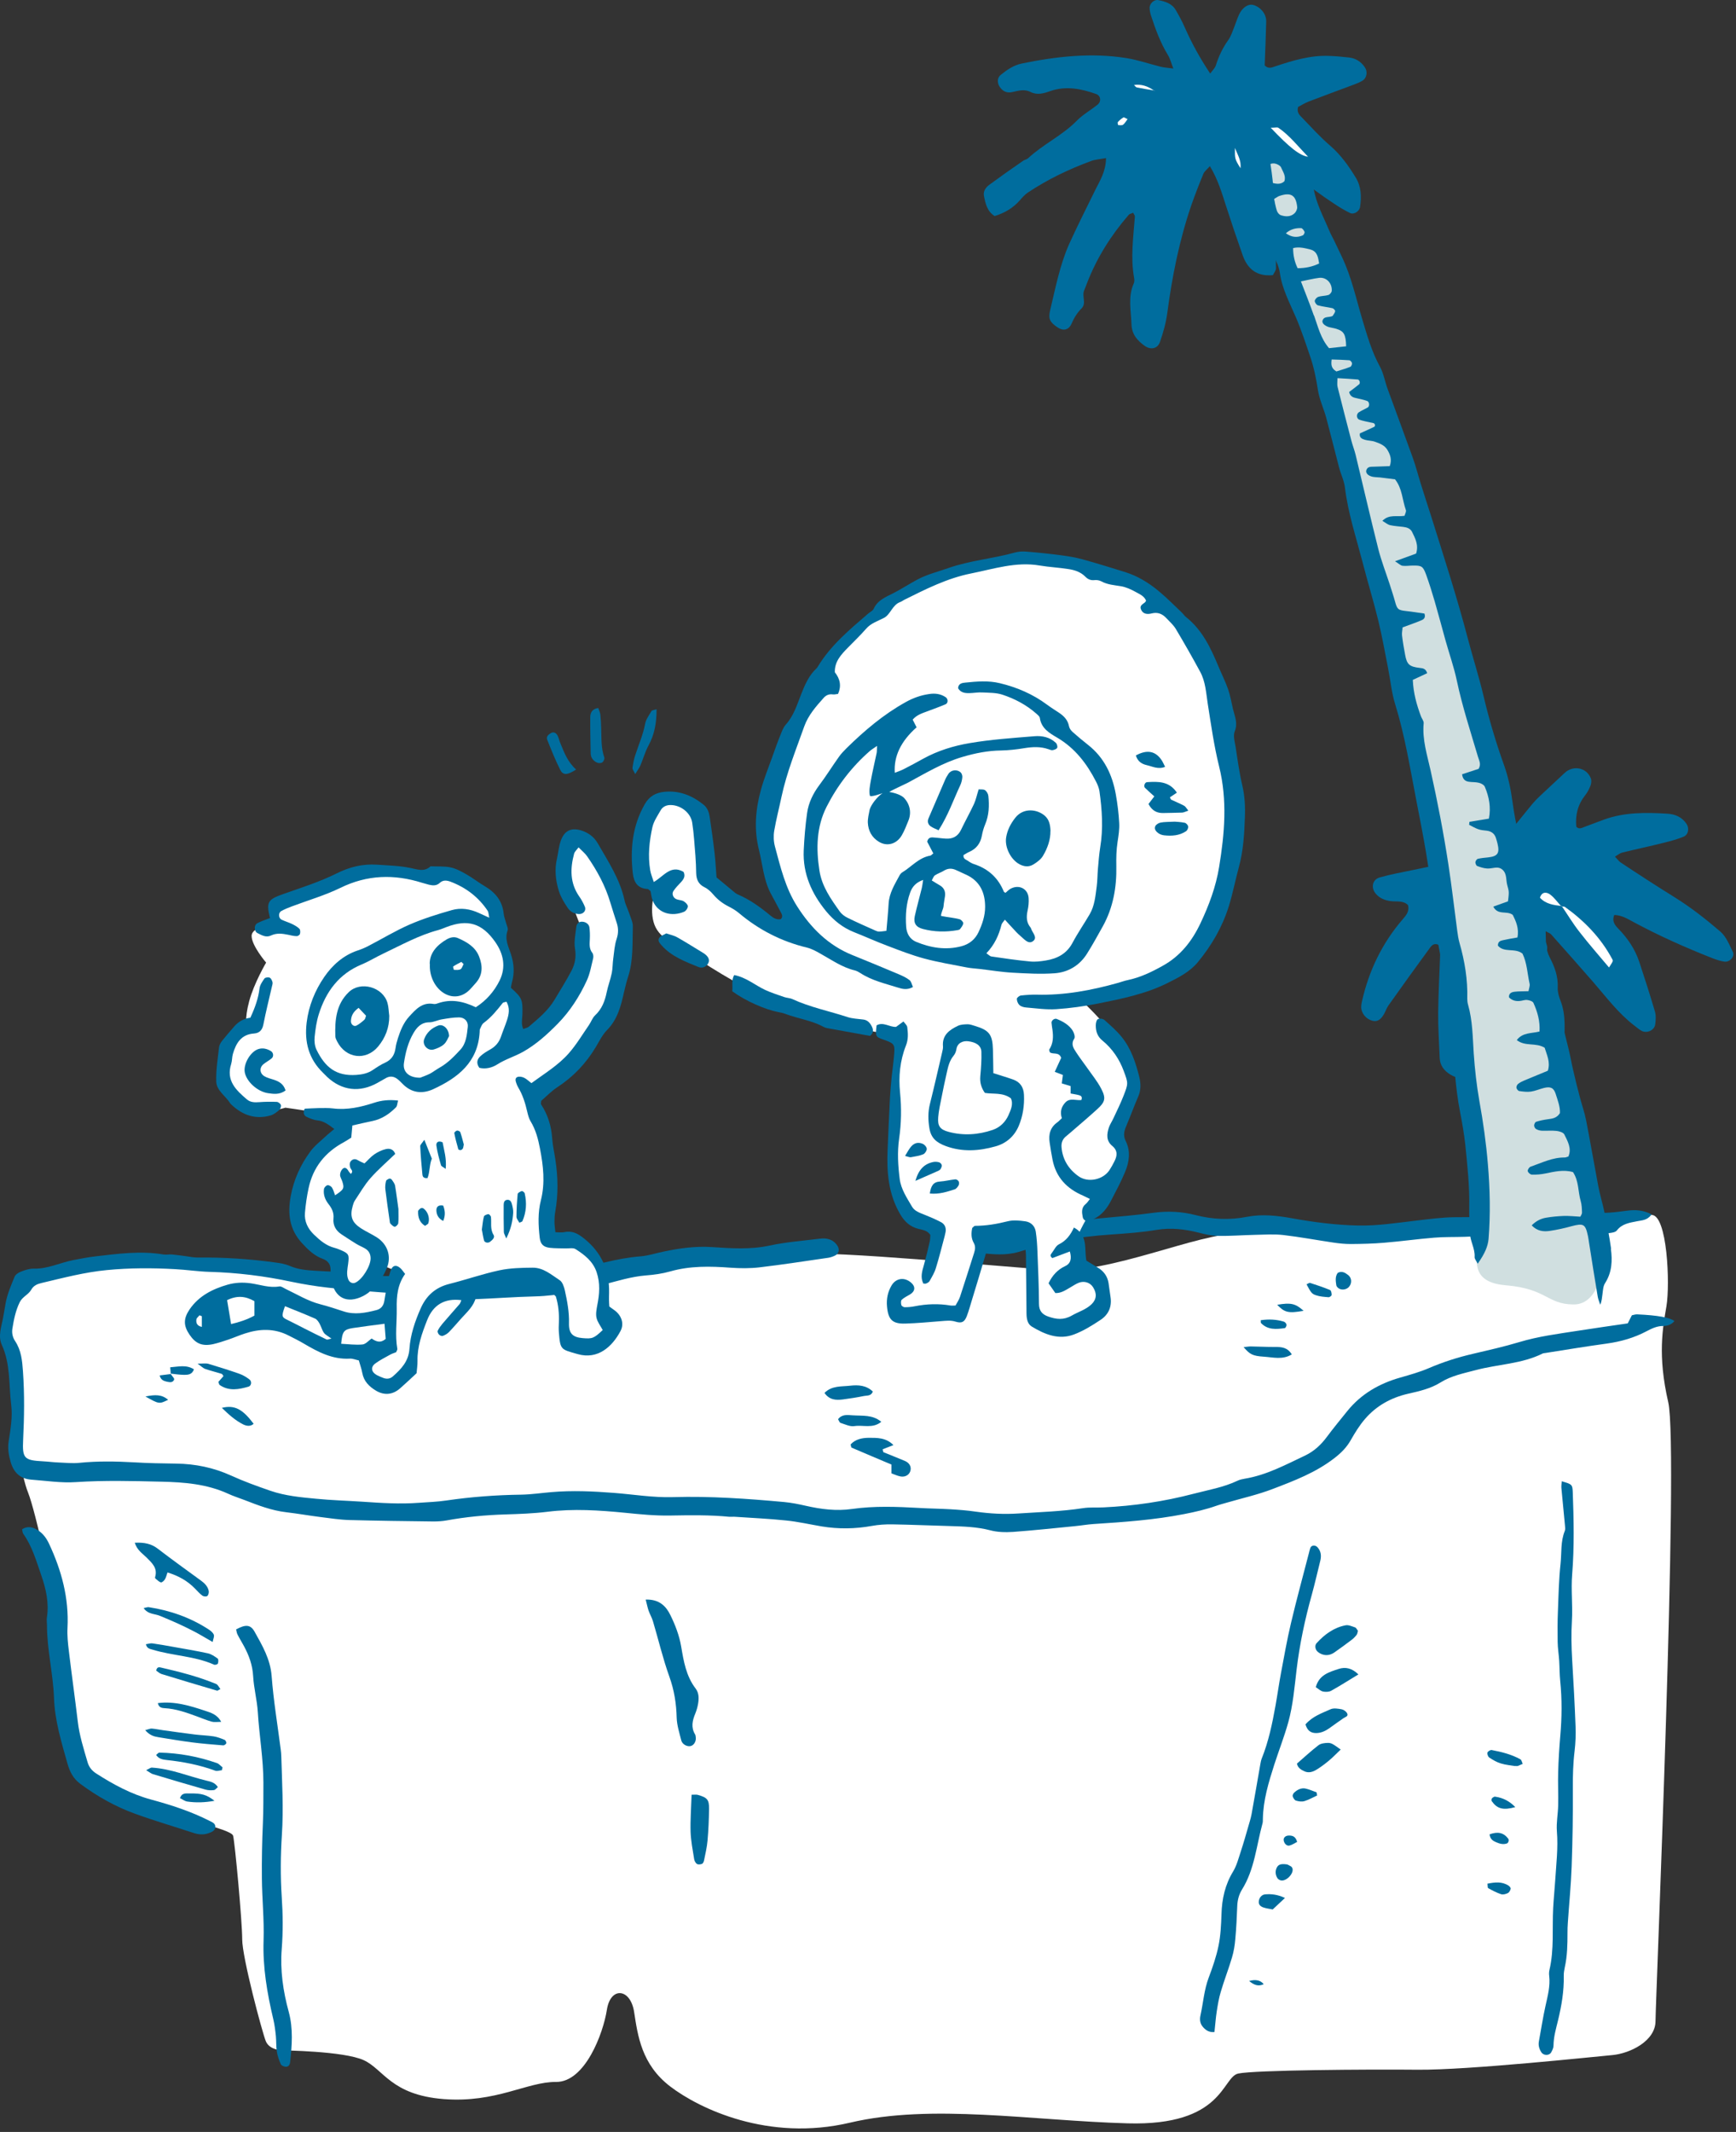 <svg width="312" height="383" viewBox="0 0 312 383" fill="none" xmlns="http://www.w3.org/2000/svg">
<rect x="0" y="0" width="312" height="383" fill="#333333" stroke="none"/>
<g clip-path="url(#clip0_16_6119)">
<path d="M296.805 218.215C289.169 218.276 263.09 219.495 257.496 220.074C251.902 220.638 230.015 221.797 222.683 221.629C215.352 221.461 199.683 228.884 189.121 228.168C178.558 227.451 150.589 224.708 143.12 225.272C135.667 225.821 117.544 226.125 108.735 227.68C99.925 229.235 84.607 232.359 76.452 231.308C68.298 230.256 38.957 227.055 33.409 226.689C27.861 226.308 7.65 228.092 6.019 228.732C4.388 229.372 2.102 232.603 1.782 234.569C1.462 236.52 0.471 239.782 1.462 241.413C2.437 243.059 2.773 251.198 2.773 254.46C2.773 257.722 3.748 264.901 5.059 268.178C6.37 271.455 9.952 287.139 10.272 293.982C10.592 300.826 10.272 318.766 21.032 322.774C31.793 326.783 41.579 328.505 41.899 329.801C42.219 331.097 43.53 345.134 43.53 348.396C43.53 351.658 47.111 365.056 47.767 366.686C48.422 368.317 50.709 368.348 50.709 368.348C50.709 368.348 61.789 368.455 65.387 370.116C68.968 371.777 70.279 376.35 79.729 377.097C89.179 377.828 94.727 373.972 99.94 374.018C105.153 374.064 108.415 365.284 109.07 361.062C109.725 356.825 113.307 357.191 113.963 361.428C114.618 365.665 115.273 370.893 120.486 374.856C125.699 378.819 138.091 384.794 152.769 381.334C167.447 377.874 185.371 380.968 202.655 381.456C219.94 381.944 219.604 373.134 222.546 372.509C225.488 371.884 245.699 371.732 254.828 371.823C263.958 371.899 286.455 369.491 289.717 369.201C292.979 368.912 297.536 366.656 297.536 363.074C297.536 359.492 301.774 260.404 299.823 251.915C297.872 243.425 298.847 238.532 299.503 234.63C300.158 230.728 299.67 218.23 296.82 218.261L296.805 218.215Z" fill="white"/>
<path d="M292.537 237.756C292.857 237.131 293.055 236.75 293.284 236.293C293.574 236.232 293.909 236.11 294.244 236.125C297.902 236.288 300.133 236.689 300.935 237.329C300.402 237.969 299.686 238.213 298.893 238.213C297.796 238.213 296.881 238.655 295.951 239.143C293.711 240.332 291.318 241.018 288.803 241.368C285.114 241.871 281.441 242.481 277.768 243.06C277.6 243.091 277.417 243.091 277.265 243.152C273.485 245.042 269.217 245.072 265.224 246.139C263.044 246.718 260.834 247.145 258.883 248.364C257.1 249.477 255.057 249.934 253.03 250.392C249.997 251.093 247.375 252.541 245.348 254.888C244.342 256.046 243.519 257.388 242.757 258.729C242.01 260.04 241.035 261.015 239.831 261.945C236.493 264.536 232.606 266.015 228.734 267.493C226.082 268.514 223.278 269.139 220.55 269.932C219.879 270.13 219.208 270.298 218.568 270.526C216.693 271.182 214.773 271.624 212.807 272.005C207.441 273.056 202 273.437 196.559 273.788C195.431 273.864 194.318 274.062 193.206 274.169C189.502 274.535 185.798 274.931 182.094 275.205C180.722 275.297 179.274 275.266 177.964 274.916C175.571 274.291 173.162 274.23 170.739 274.154C167.264 274.062 163.804 273.91 160.344 273.849C159.14 273.834 157.905 273.91 156.732 274.123C153.714 274.672 150.696 274.718 147.663 274.215C145.514 273.849 143.395 273.361 141.231 273.148C138.213 272.828 135.18 272.706 132.146 272.492C131.796 272.462 131.445 272.508 131.11 272.492C127.559 272.142 123.992 272.203 120.441 272.264C117.743 272.309 115.075 272.05 112.393 271.776C107.729 271.319 103.05 270.999 98.355 271.593C95.871 271.898 93.34 271.989 90.826 272.066C87.259 272.172 83.738 272.508 80.232 273.148C79.47 273.285 78.678 273.331 77.9 273.331C72.871 273.27 67.826 273.209 62.796 273.072C61.058 273.026 59.336 272.751 57.613 272.538C55.54 272.279 53.498 271.913 51.425 271.669C48.803 271.364 46.365 270.42 43.926 269.475C42.951 269.093 41.945 268.789 41 268.347C37.174 266.594 33.104 266.274 29.02 266.182C23.898 266.06 18.777 265.923 13.656 266.258C10.988 266.441 8.29 266.015 5.608 265.816C3.642 265.664 2.468 264.551 1.919 262.661C1.554 261.396 1.355 260.192 1.569 258.836C1.904 256.702 2.285 254.476 2.011 252.373C1.569 248.791 1.904 245.072 0.334 241.627C-0.397 240.012 0.258 238.366 0.548 236.765C0.715 235.836 0.868 234.906 1.035 233.991C1.34 232.406 1.996 230.882 2.62 229.373C2.788 228.961 3.322 228.611 3.779 228.443C4.495 228.169 5.288 227.894 6.035 227.91C8.534 227.986 10.744 226.858 13.107 226.386C14.463 226.126 15.82 225.852 17.207 225.7C21.246 225.227 25.285 224.678 29.37 225.364C29.873 225.456 30.407 225.319 30.925 225.364C31.778 225.441 32.632 225.578 33.485 225.684C34.171 225.776 34.857 225.928 35.543 225.913C40.146 225.867 44.734 226.157 49.306 226.782C50.252 226.904 51.227 227.056 52.081 227.422C53.559 228.062 55.114 228.199 56.668 228.291C59.183 228.458 61.698 228.489 64.213 228.687C65.844 228.809 67.429 229.236 69.091 229.236C72.642 229.236 76.193 229.48 79.729 229.617C79.897 229.617 80.08 229.602 80.248 229.632C84.302 230.547 88.387 230.089 92.441 229.815C95.794 229.586 99.132 229.19 102.44 228.382C106.631 227.361 110.777 226.035 115.136 225.7C116.508 225.593 117.834 225.136 119.191 224.861C122.071 224.252 124.952 223.84 127.955 224.038C131.4 224.267 134.859 224.511 138.319 223.764C141.276 223.124 144.309 222.91 147.327 222.529C148.608 222.362 149.751 222.636 150.513 223.81C150.94 224.465 150.772 225.227 150.071 225.562C149.69 225.745 149.263 225.898 148.852 225.959C144.736 226.553 140.621 227.193 136.49 227.681C134.783 227.879 133.015 227.864 131.293 227.742C127.635 227.468 124.022 227.392 120.441 228.413C119.038 228.809 117.545 229.022 116.081 229.129C113.46 229.343 110.991 230.12 108.476 230.775C104.467 231.827 100.413 232.787 96.206 232.894C92.472 232.985 88.753 233.275 85.018 233.412C83.89 233.458 82.747 233.412 81.65 233.183C78.998 232.619 76.3 232.574 73.617 232.437C71.88 232.345 70.142 232.299 68.42 232.162C65.219 231.918 62.003 231.675 58.818 231.309C56.668 231.065 54.519 230.714 52.401 230.272C47.538 229.236 42.63 228.626 37.662 228.489C35.589 228.428 33.516 228.108 31.428 228.001C27.343 227.773 23.273 227.773 19.204 228.169C15.21 228.55 11.354 229.571 7.483 230.486C6.705 230.669 6.05 230.928 5.608 231.705C5.105 232.589 4.023 232.955 3.535 233.961C2.803 235.47 2.483 237.07 2.224 238.701C2.102 239.494 2.27 240.256 2.727 240.942C3.825 242.603 3.992 244.447 4.129 246.398C4.419 250.483 4.358 254.553 4.16 258.637C3.992 262.021 4.343 262.341 7.742 262.524C8.687 262.57 9.647 262.707 10.592 262.738C11.811 262.783 13.031 262.92 14.235 262.799C17.527 262.463 20.819 262.524 24.112 262.707C26.627 262.86 29.141 262.905 31.672 262.936C35.101 262.981 38.378 263.652 41.533 265.085C43.835 266.137 46.212 266.99 48.59 267.813C51.242 268.728 54.032 268.987 56.79 269.246C59.549 269.52 62.338 269.596 65.112 269.779C68.496 270.008 71.88 270.237 75.263 269.977C76.91 269.856 78.571 269.81 80.187 269.566C84.653 268.911 89.149 268.575 93.676 268.514C95.49 268.484 97.303 268.209 99.117 268.057C102.851 267.737 106.57 267.905 110.305 268.194C113.856 268.468 117.362 269.063 120.944 268.956C127.635 268.758 134.295 269.231 140.956 269.84C142.252 269.962 143.532 270.221 144.812 270.511C147.556 271.136 150.315 271.486 153.089 271.09C157.158 270.511 161.228 270.679 165.313 270.907C167.142 271.014 168.956 271.029 170.785 271.136C172.339 271.227 173.909 271.349 175.449 271.578C177.948 271.928 180.448 272.066 182.978 271.898C186.88 271.639 190.782 271.532 194.653 270.938C195.842 270.755 197.077 270.862 198.296 270.801C203.783 270.541 209.179 269.749 214.483 268.362C217.166 267.661 219.909 267.203 222.44 265.999C222.821 265.816 223.263 265.725 223.689 265.649C227.607 265.009 231.036 263.149 234.557 261.488C236.157 260.726 237.407 259.567 238.459 258.15C239.648 256.549 240.913 255.025 242.163 253.47C244.647 250.407 247.894 248.547 251.658 247.48C253.411 246.977 255.164 246.49 256.825 245.773C259.386 244.676 262.008 243.838 264.721 243.213C267.51 242.557 270.299 241.932 273.043 241.109C276.472 240.073 279.993 239.631 283.499 239.082C286.486 238.61 289.489 238.198 292.568 237.741L292.537 237.756Z" fill="#006D9E"/>
<path d="M296.805 218.214C296.013 219.266 295.052 219.22 294.26 219.388C292.888 219.662 291.531 219.83 290.586 221.049C290.373 221.339 289.824 221.446 289.428 221.491C288.315 221.628 287.172 221.857 286.075 221.735C281.914 221.278 277.783 222.147 273.622 221.903C270.177 221.705 266.702 222.086 263.227 222.192C261.413 222.253 259.584 222.192 257.771 222.345C254.753 222.589 251.75 223.015 248.732 223.259C246.751 223.427 244.754 223.473 242.757 223.488C241.721 223.488 240.669 223.381 239.648 223.229C236.645 222.787 233.658 222.223 230.64 221.872C228.933 221.674 227.18 221.811 225.442 221.842C223.278 221.888 221.114 222.07 218.949 222.025C217.745 222.009 216.541 221.735 215.368 221.43C212.898 220.805 210.414 220.531 207.884 220.943C205.232 221.385 202.564 221.583 199.867 221.766C196.666 221.979 193.465 222.36 190.325 222.939C187.871 223.381 185.478 224.204 183.07 224.905C180.753 225.576 178.436 225.363 176.104 225.073C174.992 224.936 174.169 224.357 173.559 223.427C173.254 222.954 173.544 222.314 174.138 222.299C174.748 222.299 175.357 222.299 175.952 222.421C178.513 222.924 181.012 222.65 183.359 221.689C188.084 219.769 193.069 219.296 198.083 218.839C201.193 218.55 204.302 218.29 207.381 217.864C209.911 217.528 212.395 217.65 214.865 218.29C217.943 219.083 221.022 219.205 224.147 218.595C226.814 218.077 229.512 218.382 232.164 218.854C236.097 219.571 240.059 220.074 244.053 220.165C247.543 220.241 250.973 219.693 254.402 219.296C256.719 219.022 259.051 218.702 261.383 218.671C266.245 218.595 271.107 218.732 275.969 218.732C277.783 218.732 279.628 218.732 281.426 218.458C284.017 218.077 286.608 217.986 289.199 217.848C290.327 217.787 291.44 217.62 292.553 217.483C293.94 217.315 295.296 217.376 296.82 218.153L296.805 218.214Z" fill="#006D9E"/>
<path d="M280.664 266.104C282.554 266.653 282.6 266.698 282.661 268.055C282.844 272.993 282.95 277.916 282.554 282.855C282.325 285.598 282.676 288.403 282.508 291.162C282.371 293.509 282.417 295.826 282.554 298.173C282.798 302.151 283.011 306.144 283.164 310.123C283.225 311.586 283.164 313.064 282.996 314.528C282.722 316.768 282.661 319.009 282.676 321.264C282.706 325.944 282.63 330.638 282.463 335.318C282.341 338.686 282.005 342.054 281.777 345.408C281.731 346.017 281.716 346.627 281.716 347.221C281.716 349.31 281.685 351.383 281.228 353.425C281.121 353.928 281.03 354.461 281.045 354.964C281.106 357.677 280.649 360.314 280.024 362.921C279.658 364.43 279.216 365.908 279.201 367.493C279.201 367.905 278.987 368.332 278.789 368.697C278.439 369.322 277.417 369.307 277.021 368.697C276.625 368.088 276.442 367.432 276.579 366.716C276.975 364.582 277.296 362.448 277.768 360.33C278.164 358.546 278.637 356.793 278.423 354.949C278.378 354.614 278.393 354.248 278.469 353.913C279.338 350.239 278.942 346.475 279.14 342.756C279.231 341.109 279.399 339.479 279.506 337.832C279.689 334.891 280.054 331.964 279.81 328.992C279.688 327.453 280.009 325.883 280.039 324.328C280.085 322.331 279.978 320.335 280.039 318.338C280.1 316.174 280.237 314.009 280.42 311.845C280.71 308.553 280.74 305.276 280.405 301.968C280.283 300.764 280.298 299.545 280.222 298.325C280.146 297.197 279.963 296.085 279.948 294.957C279.917 293.143 279.917 291.314 279.993 289.5C280.1 286.635 280.161 283.769 280.466 280.934C280.679 278.968 280.451 276.941 281.228 275.036C281.35 274.746 281.289 274.35 281.258 274.014C281.06 271.774 280.816 269.549 280.618 267.308C280.588 266.896 280.664 266.485 280.694 266.043L280.664 266.104Z" fill="#006D9E"/>
<path d="M42.417 292.733C44.14 291.788 45.039 291.834 45.77 293.16C47.157 295.645 48.59 298.083 48.819 301.101C49.154 305.506 49.886 309.881 50.45 314.27C50.511 314.697 50.541 315.139 50.556 315.566C50.694 320.245 50.968 324.924 50.663 329.604C50.419 333.323 50.389 337.057 50.633 340.776C50.846 343.885 50.877 346.995 50.633 350.119C50.328 353.945 50.877 357.725 51.898 361.444C52.706 364.432 52.477 367.465 52.142 370.483C52.096 370.94 51.822 371.336 51.319 371.29C51.014 371.26 50.572 371.077 50.465 370.833C50.16 370.132 49.886 369.385 49.764 368.623C49.611 367.693 49.672 366.718 49.581 365.773C49.474 364.752 49.352 363.715 49.108 362.709C48.011 358.06 47.203 353.396 47.371 348.58C47.493 344.861 47.096 341.127 47.066 337.408C47.036 334.115 47.096 330.823 47.249 327.531C47.356 325.107 47.325 322.684 47.34 320.26C47.34 315.993 46.593 311.801 46.334 307.564C46.197 305.415 45.618 303.281 45.496 301.117C45.389 299.135 44.749 297.397 43.835 295.706C43.469 295.02 43.042 294.349 42.692 293.648C42.539 293.358 42.509 293.008 42.432 292.703L42.417 292.733Z" fill="#006D9E"/>
<path d="M3.946 274.744C4.983 274.073 5.943 274.348 6.842 274.927C7.742 275.506 8.351 276.344 8.809 277.32C11.064 282.121 12.406 287.09 12.131 292.44C12.055 293.812 12.207 295.214 12.375 296.586C12.878 300.808 13.473 305.03 13.976 309.252C14.265 311.782 15.043 314.175 15.744 316.598C16.003 317.482 16.536 318.123 17.298 318.61C20.392 320.592 23.563 322.314 27.16 323.29C30.772 324.265 34.339 325.423 37.692 327.131C38.149 327.359 38.713 327.573 38.698 328.197C38.667 328.929 38.043 329.127 37.463 329.341C36.518 329.676 35.604 329.569 34.674 329.249C31.214 328.106 27.693 327.085 24.264 325.835C20.728 324.555 17.466 322.71 14.433 320.47C13.168 319.54 12.528 318.275 12.116 316.796C11.034 312.956 9.845 309.084 9.708 305.091C9.555 300.655 8.428 296.327 8.443 291.891C8.443 291.464 8.351 291.007 8.428 290.596C8.839 287.944 8.26 285.413 7.391 282.929C6.507 280.384 5.775 277.777 4.175 275.537C4.038 275.354 4.053 275.064 3.962 274.729L3.946 274.744Z" fill="#006D9E"/>
<path d="M218.279 365.054C217.273 365.145 216.648 364.703 216.13 364.063C215.657 363.484 215.596 362.767 215.749 362.081C216.252 359.81 216.404 357.463 217.242 355.253C217.943 353.394 218.599 351.504 218.995 349.568C219.376 347.708 219.468 345.788 219.529 343.883C219.605 341.139 220.169 338.594 221.617 336.216C222.272 335.134 222.592 333.838 223.004 332.604C223.491 331.125 223.918 329.631 224.345 328.138C224.558 327.391 224.802 326.644 224.939 325.897C225.488 322.925 225.976 319.938 226.509 316.95C226.57 316.615 226.631 316.264 226.753 315.944C227.988 312.881 228.658 309.649 229.238 306.418C229.588 304.467 229.863 302.486 230.228 300.535C230.792 297.562 231.311 294.575 232.012 291.618C233.002 287.411 234.146 283.25 235.228 279.059C235.319 278.723 235.38 278.388 235.502 278.068C235.7 277.565 236.401 277.534 236.782 277.961C237.438 278.693 237.499 279.516 237.285 280.4C236.782 282.412 236.325 284.439 235.776 286.436C234.542 290.856 233.582 295.337 233.033 299.91C232.652 303.095 232.393 306.296 231.539 309.39C230.823 311.966 229.847 314.45 229.024 316.996C228.003 320.197 227.012 323.413 226.967 326.842C226.967 327.101 226.967 327.376 226.89 327.619C225.808 331.598 225.473 335.82 223.232 339.432C222.668 340.331 222.409 341.322 222.364 342.389C222.287 344.386 222.196 346.367 222.013 348.349C221.922 349.461 221.739 350.589 221.419 351.656C220.809 353.729 220.016 355.741 219.407 357.814C219.056 358.972 218.858 360.176 218.675 361.365C218.492 362.539 218.416 363.728 218.263 365.069L218.279 365.054Z" fill="#006D9E"/>
<path d="M116.067 287.368C118.506 287.276 119.725 288.587 120.487 290.157C121.356 291.925 122.072 293.769 122.423 295.797C122.865 298.418 123.307 301.116 125.029 303.357C125.639 304.164 125.624 305.155 125.456 306.115C125.349 306.71 125.182 307.304 124.953 307.853C124.435 309.103 124.16 310.322 124.923 311.587C125.014 311.724 125.014 311.923 125.044 312.09C125.151 312.852 124.679 313.599 124.054 313.691C123.429 313.797 122.606 313.34 122.438 312.654C122.103 311.313 121.661 309.956 121.615 308.6C121.554 306.054 121.173 303.646 120.304 301.223C119.131 297.961 118.338 294.562 117.347 291.239C117.149 290.584 116.783 289.974 116.555 289.319C116.372 288.77 116.265 288.191 116.052 287.383L116.067 287.368Z" fill="#006D9E"/>
<path d="M24.218 277.153C25.956 277.062 27.221 277.336 28.395 278.251C30.94 280.202 33.547 282.077 36.138 283.967C36.793 284.439 37.342 285.003 37.51 285.796C37.57 286.085 37.464 286.542 37.266 286.71C37.098 286.863 36.58 286.817 36.366 286.649C35.879 286.299 35.482 285.826 35.056 285.399C33.699 283.997 32.083 283.098 30.102 282.488C29.934 282.976 29.843 283.403 29.629 283.738C29.477 283.982 29.096 284.332 28.913 284.271C28.547 284.165 28.242 283.829 27.922 283.57C27.877 283.525 27.846 283.403 27.877 283.326C28.364 281.695 27.328 280.796 26.322 279.79C25.621 279.089 24.66 278.525 24.218 277.153Z" fill="#006D9E"/>
<path d="M124.312 322.423C124.876 322.423 125.135 322.377 125.379 322.438C127.086 322.91 127.452 323.291 127.437 324.938C127.406 326.843 127.33 328.748 127.162 330.638C127.056 331.842 126.781 333.016 126.537 334.205C126.492 334.449 126.354 334.769 126.156 334.845C125.882 334.952 125.455 334.997 125.242 334.845C124.998 334.677 124.8 334.296 124.754 333.976C124.495 332.345 124.175 330.73 124.114 329.083C124.053 326.934 124.221 324.785 124.297 322.407L124.312 322.423Z" fill="#006D9E"/>
<path d="M152.876 259.49C153.729 258.56 154.903 258.316 156.107 258.301C157.631 258.301 159.216 258.24 160.573 259.612C159.841 259.902 159.232 260.13 158.637 260.359C158.713 260.618 158.698 260.862 158.79 260.892C160.07 261.426 161.365 261.914 162.646 262.462C163.423 262.798 163.774 263.438 163.652 264.093C163.515 264.87 162.798 265.389 161.899 265.252C161.32 265.16 160.786 264.886 160.207 264.688V263.102C157.799 262.081 155.421 261.09 153.059 260.069C152.967 260.024 152.952 259.764 152.876 259.49Z" fill="#006D9E"/>
<path d="M244.053 292.974C243.977 293.233 243.961 293.507 243.824 293.69C243.565 294.025 243.26 294.346 242.91 294.605C241.873 295.382 240.837 296.159 239.77 296.891C238.825 297.531 237.773 297.47 236.889 296.799C236.386 296.418 236.219 295.626 236.63 295.184C238.048 293.629 239.709 292.395 241.828 291.983C242.361 291.876 242.986 292.181 243.55 292.364C243.748 292.44 243.87 292.745 244.053 292.974Z" fill="#006D9E"/>
<path d="M240.958 314.299C240.12 315.091 239.48 315.777 238.763 316.357C238.032 316.951 237.285 317.53 236.462 318.003C235.883 318.338 235.181 318.536 234.48 318.231C233.825 317.942 233.246 317.606 233.093 316.829C234.374 315.716 235.623 314.558 236.949 313.537C237.376 313.201 238.062 313.125 238.626 313.11C239.281 313.095 239.617 313.339 240.943 314.299H240.958Z" fill="#006D9E"/>
<path d="M234.618 309.789C235.929 308.296 237.605 307.762 239.145 307.061C239.694 306.817 240.486 306.954 241.142 307.076C241.507 307.152 241.949 307.472 242.117 307.808C242.376 308.341 241.782 308.448 241.446 308.677C240.593 309.256 239.77 309.865 238.932 310.46C238.215 310.963 237.468 311.329 236.554 311.344C235.548 311.344 234.953 310.887 234.618 309.774V309.789Z" fill="#006D9E"/>
<path d="M26.094 310.824C26.688 310.672 27.008 310.504 27.298 310.535C27.984 310.596 28.67 310.748 29.356 310.84C31.246 311.099 33.136 311.373 35.026 311.602C36.154 311.739 37.282 311.769 38.394 311.937C39.065 312.044 39.735 312.303 40.36 312.562C40.528 312.623 40.711 312.989 40.665 313.172C40.619 313.339 40.299 313.568 40.117 313.553C38.211 313.4 36.306 313.248 34.416 313.004C32.434 312.745 30.468 312.41 28.487 312.09C27.709 311.968 26.947 311.785 26.094 310.824Z" fill="#006D9E"/>
<path d="M38.226 294.988C36.869 294.211 35.924 293.631 34.934 293.113C33.943 292.595 32.922 292.107 31.9 291.635C30.879 291.162 29.843 290.751 28.806 290.309C27.846 289.882 26.596 290.05 25.819 288.891C26.23 288.815 26.489 288.693 26.718 288.724C30.605 289.318 34.248 290.598 37.555 292.763C37.906 292.991 38.287 293.311 38.424 293.677C38.546 293.967 38.333 294.394 38.211 295.003L38.226 294.988Z" fill="#006D9E"/>
<path d="M39.248 248.255C39.537 247.935 39.857 247.569 40.162 247.219C40.04 247.051 39.964 246.838 39.827 246.807C38.851 246.502 37.845 246.259 36.87 245.923C36.519 245.801 36.214 245.481 35.513 244.978C36.489 244.978 37.007 244.887 37.449 245.009C39.339 245.573 41.229 246.167 43.088 246.823C43.713 247.051 44.308 247.417 44.841 247.828C45.298 248.179 45.177 248.956 44.674 249.109C42.921 249.612 41.168 249.962 39.491 248.819C39.369 248.743 39.354 248.53 39.248 248.271V248.255Z" fill="#006D9E"/>
<path d="M244.129 300.812C242.331 301.894 240.822 302.87 239.252 303.739C238.84 303.967 238.215 303.983 237.758 303.876C237.301 303.769 236.92 303.373 236.478 303.099C237.072 300.873 238.886 300.385 240.593 299.821C241.812 299.425 242.971 299.669 244.144 300.812H244.129Z" fill="#006D9E"/>
<path d="M26.23 295.384C26.627 295.323 27.023 295.186 27.389 295.232C28.593 295.399 29.782 295.613 30.97 295.826C33.104 296.207 35.238 296.558 37.342 297.015C37.982 297.152 38.576 297.564 39.125 297.96C39.277 298.082 39.262 298.585 39.155 298.859C39.11 298.997 38.668 299.134 38.485 299.058C34.949 297.488 31.062 297.472 27.419 296.36C26.916 296.207 26.398 296.162 26.215 295.369L26.23 295.384Z" fill="#006D9E"/>
<path d="M26.277 318.005C26.856 317.731 27.069 317.532 27.282 317.548C30.681 317.746 33.806 319.087 37.068 319.88C37.8 320.063 38.607 320.185 39.156 321.053C38.912 321.236 38.699 321.556 38.44 321.587C37.937 321.648 37.403 321.633 36.915 321.495C33.76 320.596 30.62 319.666 27.481 318.721C27.161 318.63 26.901 318.386 26.261 318.005H26.277Z" fill="#006D9E"/>
<path d="M39.857 318.022C39.476 318.052 39.034 318.22 38.714 318.113C35.863 317.062 32.907 316.498 29.904 316.178C29.233 316.101 28.547 315.995 28.06 315.278C28.273 315.111 28.456 314.852 28.639 314.852C32.19 314.928 35.65 315.568 39.003 316.742C39.369 316.879 39.659 317.245 39.994 317.504C39.948 317.671 39.903 317.854 39.872 318.022H39.857Z" fill="#006D9E"/>
<path d="M148.197 250.221C149.523 248.894 151.245 249.123 152.8 248.94C154.248 248.773 155.711 248.864 156.869 249.992C156.549 250.83 155.833 250.678 155.299 250.784C154.034 251.044 152.754 251.242 151.474 251.409C150.254 251.562 149.065 251.516 148.181 250.236L148.197 250.221Z" fill="#006D9E"/>
<path d="M39.613 303.434C39.293 303.586 39.11 303.769 39.003 303.723C35.68 302.748 32.342 301.757 29.035 300.736C28.669 300.614 28.349 300.309 28.075 300.126C28.181 299.456 28.608 299.486 28.883 299.562C32.266 300.34 35.65 301.193 38.866 302.534C39.171 302.672 39.354 303.114 39.628 303.449L39.613 303.434Z" fill="#006D9E"/>
<path d="M39.735 309.329C39.003 309.329 38.5 309.42 38.058 309.298C37.144 309.039 36.26 308.673 35.36 308.338C33.486 307.652 31.611 306.981 29.599 306.875C29.096 306.844 28.547 306.783 28.364 305.96C31.367 305.579 34.141 306.433 36.885 307.347C37.891 307.683 39.034 307.987 39.75 309.329H39.735Z" fill="#006D9E"/>
<path d="M223.522 242.009C224.025 241.963 224.406 241.887 224.787 241.887C226.251 241.902 227.714 241.993 229.162 241.978C230.32 241.978 231.387 242.039 232.164 243.319C230.518 244.325 228.811 243.838 227.18 243.731C225.107 243.594 224.635 243.319 223.507 242.009H223.522Z" fill="#006D9E"/>
<path d="M158.378 255.436C156.839 256.686 155.116 255.955 153.546 256.199C152.769 256.321 151.885 255.879 151.062 255.619C150.879 255.558 150.772 255.223 150.62 254.964C151.321 254.034 152.296 254.202 153.241 254.263C154.994 254.385 156.839 254.11 158.393 255.436H158.378Z" fill="#006D9E"/>
<path d="M272.266 317.272C271.596 317.15 270.635 317.074 269.736 316.8C269.004 316.586 268.319 316.175 267.663 315.748C267.435 315.596 267.267 315.123 267.328 314.864C267.389 314.635 267.861 314.346 268.09 314.392C269.873 314.727 271.641 315.169 273.242 316.053C273.47 316.175 273.531 316.602 273.668 316.876C273.379 316.998 273.089 317.135 272.784 317.257C272.708 317.288 272.617 317.257 272.236 317.257L272.266 317.272Z" fill="#006D9E"/>
<path d="M45.587 255.784C44.993 256.333 44.246 256.165 43.698 255.891C42.28 255.175 41.091 254.108 39.872 252.919C42.158 252.37 43.576 253.117 45.587 255.784Z" fill="#006D9E"/>
<path d="M230.929 340.974C230.061 341.782 229.451 342.362 228.735 343.032C228.232 342.925 227.637 342.865 227.088 342.682C226.585 342.514 226.159 342.194 226.235 341.554C226.311 340.914 226.753 340.38 227.363 340.319C228.46 340.228 229.542 340.319 230.929 340.959V340.974Z" fill="#006D9E"/>
<path d="M234.816 230.728C235.136 230.591 235.319 230.423 235.441 230.469C236.645 230.865 237.865 231.261 239.038 231.749C239.237 231.825 239.343 232.328 239.328 232.633C239.328 232.785 238.962 233.06 238.779 233.045C238.017 232.984 237.24 232.938 236.523 232.694C235.731 232.435 235.609 232.191 234.816 230.728Z" fill="#006D9E"/>
<path d="M236.737 322.547C235.975 322.898 235.243 323.325 234.436 323.568C233.978 323.706 233.399 323.629 232.911 323.477C232.652 323.401 232.424 323.005 232.332 322.715C232.271 322.532 232.424 322.197 232.591 322.044C233.186 321.496 233.887 321.13 234.71 321.328C235.365 321.48 235.99 321.77 236.63 321.999C236.661 322.181 236.691 322.349 236.707 322.532L236.737 322.547Z" fill="#006D9E"/>
<path d="M240.396 228.683C241.143 228.271 241.737 228.622 242.301 229.064C242.941 229.567 243.002 230.482 242.484 231.137C242.073 231.655 241.219 231.838 240.625 231.472C240.426 231.35 240.198 231.106 240.167 230.908C240.061 230.146 239.923 229.369 240.411 228.683H240.396Z" fill="#006D9E"/>
<path d="M231.357 334.95C231.357 334.95 231.738 335.118 232.027 335.3C232.149 335.392 232.271 335.56 232.302 335.727C232.5 336.642 231.143 338.014 230.213 337.815C229.985 337.77 229.71 337.602 229.589 337.419C229.192 336.794 229.147 336.093 229.497 335.453C229.832 334.843 230.473 334.813 231.357 334.95Z" fill="#006D9E"/>
<path d="M38.561 323.507C36.824 323.827 35.239 323.873 33.653 323.644C33.196 323.583 32.785 323.232 32.343 323.034C32.709 321.998 33.486 322.211 34.126 322.196C36.229 322.15 37.159 322.425 38.546 323.507H38.561Z" fill="#006D9E"/>
<path d="M267.343 338.396C268.669 338.137 269.919 337.985 271.092 338.732C271.291 338.854 271.534 339.143 271.504 339.311C271.443 339.6 271.245 339.966 271.001 340.088C270.635 340.271 270.132 340.408 269.766 340.286C268.974 340.027 268.212 339.616 267.465 339.204C267.343 339.128 267.389 338.747 267.328 338.396H267.343Z" fill="#006D9E"/>
<path d="M272.327 324.65C270.163 325.244 269.08 324.954 268.12 323.598C268.044 323.491 268.044 323.247 268.12 323.11C268.181 322.973 268.349 322.897 268.501 322.805C268.562 322.76 268.669 322.759 268.745 322.775C270.117 322.973 271.29 323.567 272.342 324.65H272.327Z" fill="#006D9E"/>
<path d="M226.571 237.175C228.049 236.962 229.406 237.023 230.747 237.434C230.945 237.495 231.189 237.769 231.219 237.983C231.25 238.166 231.052 238.562 230.915 238.593C229.375 238.806 227.836 238.958 226.616 237.663C226.571 237.617 226.616 237.51 226.586 237.175H226.571Z" fill="#006D9E"/>
<path d="M30.697 246.823C30.667 246.488 30.636 246.152 30.59 245.634C32.054 245.527 33.471 245.116 34.858 246C34.523 246.945 33.791 246.991 33.151 246.991C32.313 246.991 31.459 246.853 30.621 246.762L30.697 246.823Z" fill="#006D9E"/>
<path d="M234.283 235.484C231.555 235.972 230.854 235.789 229.543 234.402C231.982 233.99 232.82 234.158 234.283 235.484Z" fill="#006D9E"/>
<path d="M267.708 329.541C269.156 329.008 270.223 329.206 271.062 330.319C271.245 330.562 271.107 331.065 270.833 331.172C270.147 331.416 269.507 331.218 268.867 330.944C268.318 330.7 267.815 330.41 267.708 329.541Z" fill="#006D9E"/>
<path d="M26.139 250.876C27.907 250.525 29.081 250.495 30.209 251.47C28.624 252.263 28.563 252.248 26.139 250.876Z" fill="#006D9E"/>
<path d="M233.124 330.897C232.637 331.141 232.225 331.431 231.752 331.552C231.28 331.674 230.823 331.217 230.716 330.668C230.609 330.165 231.021 329.754 231.631 329.754C232.24 329.754 232.819 329.845 233.124 330.882V330.897Z" fill="#006D9E"/>
<path d="M30.635 246.777C30.833 247.052 31.047 247.311 31.245 247.585C31.291 247.646 31.275 247.738 31.306 247.829C31.047 248.454 30.498 248.317 30.01 248.225C29.446 248.103 28.882 247.905 28.699 247.097C29.431 247.006 30.071 246.93 30.711 246.838L30.635 246.777Z" fill="#006D9E"/>
<path d="M224.498 355.88C225.687 355.554 226.561 355.747 227.12 356.459C226.236 356.855 225.504 356.718 224.498 355.88Z" fill="#006D9E"/>
<path d="M118.003 127.429C118.003 129.899 117.622 131.971 116.555 133.922C115.946 135.05 115.595 136.331 115.092 137.519C114.909 137.961 114.589 138.358 114.162 139.059C113.888 138.48 113.644 138.205 113.674 137.961C113.781 137.199 113.918 136.422 114.162 135.69C114.772 133.8 115.58 131.987 115.946 130.02C116.098 129.213 116.662 128.481 117.089 127.734C117.18 127.582 117.515 127.566 118.003 127.414V127.429Z" fill="#006D9E"/>
<path d="M107.516 127.188C107.653 127.599 107.852 127.98 107.897 128.376C107.989 129.23 108.034 130.099 108.05 130.967C108.111 132.69 108.019 134.427 108.614 136.104C108.69 136.333 108.461 136.82 108.233 136.973C108.004 137.125 107.547 137.125 107.272 136.988C106.617 136.683 106.175 136.119 106.16 135.357C106.114 133.193 106.068 131.028 106.083 128.864C106.083 128.056 106.403 127.355 107.531 127.188H107.516Z" fill="#006D9E"/>
<path d="M103.553 138.241C101.953 139.277 101.191 139.308 100.688 138.302C99.804 136.549 99.072 134.705 98.34 132.876C98.127 132.312 98.6 131.915 99.072 131.672C99.529 131.428 100.017 131.672 100.276 132.281C100.444 132.678 100.535 133.104 100.703 133.501C101.389 135.162 101.998 136.869 103.553 138.256V138.241Z" fill="#006D9E"/>
<path d="M127.331 157.213C127.331 157.213 126.812 144.76 122.347 143.327C117.896 141.879 116.052 145.553 115.396 150.141C114.741 154.728 117.759 159.713 117.759 159.713C117.759 159.713 116.585 163.386 117.622 166.129C118.673 168.888 121.95 169.925 124.831 171.891C127.712 173.857 135.18 178.567 142.786 181.585C150.392 184.603 161.518 186.035 161.518 186.035C161.518 186.035 160.345 203.198 160.604 207.526C160.863 211.855 161.656 216.443 163.485 218.135C165.314 219.842 168.194 220.756 168.194 220.756L166.487 229.536C166.487 229.536 162.692 229.932 161.503 231.761C160.329 233.59 160.711 235.434 163.073 235.831C165.436 236.227 172.508 235.831 172.508 235.831L177.096 221.671L184.823 221.412L185.616 236.349C185.616 236.349 189.289 238.315 192.947 237.66C196.62 237.004 198.983 232.813 197.794 230.45C196.62 228.088 193.999 227.432 193.999 227.432L193.862 221.671C193.862 221.671 194.913 219.187 197.398 215.513C199.882 211.84 201.727 208.7 201.33 205.819L200.934 202.939C200.934 202.939 204.074 197.436 203.296 193.504C202.504 189.571 200.019 186.035 198.709 184.328C197.398 182.621 194.38 179.74 194.38 179.74C194.38 179.74 211.42 176.463 215.734 170.565C220.063 164.666 223.081 140.813 219.925 128.101C216.786 115.389 209.972 105.695 196.605 102.281C183.238 98.867 167.508 101.626 160.04 107.524C152.571 113.423 145.24 123.909 141.689 133.344C138.152 142.779 136.964 150.247 138.015 156.146C139.067 162.045 143.655 168.065 143.655 168.065C143.655 168.065 128.977 162.304 127.27 157.182L127.331 157.213Z" fill="white"/>
<path d="M150.011 120.739C151.027 121.979 151.23 123.285 150.62 124.657C150.331 124.687 149.995 124.794 149.66 124.748C148.989 124.657 148.471 124.885 148.029 125.373C146.642 126.928 145.255 128.497 144.539 130.509C143.06 134.686 141.384 138.786 140.454 143.145C140.027 145.187 139.494 147.199 139.143 149.257C138.991 150.171 139.036 151.193 139.28 152.092C140.271 155.781 141.155 159.515 143.243 162.792C145.712 166.678 148.852 169.834 153.211 171.586C155.955 172.684 158.668 173.827 161.396 174.97C162.113 175.275 162.844 175.595 163.454 176.068C163.789 176.327 163.881 176.891 164.079 177.317C163.073 177.881 162.219 177.683 161.396 177.424C159.079 176.692 156.686 176.159 154.614 174.802C154.324 174.62 154.004 174.437 153.669 174.345C151.337 173.796 149.416 172.409 147.374 171.282C146.627 170.855 145.834 170.428 145.011 170.23C140.454 169.132 136.399 167.06 132.818 164.042C132.223 163.539 131.537 163.142 130.836 162.792C129.815 162.258 128.946 161.588 128.199 160.704C127.757 160.185 127.224 159.682 126.614 159.393C125.517 158.844 125.151 157.991 125.12 156.863C125.105 155.826 125.059 154.775 124.983 153.738C124.816 151.757 124.709 149.745 124.404 147.778C124.114 145.965 122.285 144.608 120.487 144.623C119.74 144.623 119.1 144.928 118.734 145.568C118.185 146.544 117.499 147.519 117.256 148.586C116.692 151.132 116.417 153.738 116.859 156.344C116.966 157 117.24 157.625 117.499 158.448C119.283 157.442 120.533 155.278 122.849 156.634C123.23 157.396 122.88 157.945 122.377 158.494C121.904 158.997 121.417 159.484 121.036 160.063C120.685 160.597 120.99 161.329 121.615 161.557C122.011 161.71 122.499 161.694 122.865 161.908C123.2 162.106 123.612 162.502 123.627 162.807C123.627 163.142 123.276 163.661 122.941 163.798C120.807 164.697 118.262 164.179 117.286 161.74C117.073 161.191 117.027 160.582 116.92 160.094C116.676 159.911 116.539 159.728 116.402 159.713C114.573 159.606 113.918 158.509 113.719 156.832C113.247 152.503 113.658 148.373 115.869 144.486C116.692 143.038 117.865 142.398 119.435 142.246C122.103 141.987 124.389 142.916 126.431 144.547C127.163 145.126 127.437 145.965 127.559 146.833C127.879 148.983 128.184 151.132 128.428 153.281C128.611 154.82 128.672 156.375 128.778 157.625C129.845 158.509 130.699 159.225 131.553 159.926C131.888 160.201 132.208 160.521 132.604 160.688C134.784 161.618 136.674 162.99 138.488 164.499C139.021 164.941 139.631 165.276 140.332 165.124C140.774 164.651 140.515 164.255 140.332 163.889C139.737 162.731 139.097 161.603 138.488 160.445C137.223 158.006 137.055 155.278 136.399 152.671C135.485 149.028 135.775 145.416 136.765 141.849C137.314 139.853 138.107 137.917 138.808 135.951C139.28 134.64 139.737 133.329 140.256 132.049C140.515 131.409 140.759 130.708 141.201 130.205C142.649 128.604 143.243 126.607 144.005 124.672C144.676 122.965 145.407 121.288 146.794 120.023C146.855 119.962 146.901 119.886 146.947 119.81C149.279 115.938 152.693 113.103 156.046 110.222C156.382 109.933 156.854 109.735 157.022 109.369C157.738 107.799 159.201 107.25 160.588 106.549C162.052 105.787 163.439 104.888 164.887 104.11C166.655 103.165 168.606 102.708 170.48 102.037C174.367 100.681 178.467 100.361 182.4 99.263C183.055 99.081 183.771 99.035 184.457 99.096C186.53 99.263 188.603 99.477 190.676 99.751C191.956 99.919 193.252 100.132 194.502 100.468C197.093 101.184 199.669 101.977 202.245 102.784C204.424 103.47 206.36 104.644 208.113 106.077C209.591 107.281 210.932 108.652 212.319 109.963C212.64 110.253 212.868 110.649 213.219 110.908C216.115 113.225 217.608 116.441 218.995 119.749C219.559 121.105 220.23 122.431 220.718 123.818C221.114 124.961 221.312 126.165 221.587 127.354C221.907 128.68 222.516 129.9 221.907 131.393C221.587 132.186 221.922 133.283 222.074 134.213C222.425 136.53 222.745 138.862 223.278 141.133C223.72 143.023 223.812 144.913 223.736 146.818C223.629 149.851 223.461 152.854 222.638 155.841C221.998 158.173 221.556 160.551 220.824 162.883C219.651 166.602 217.746 169.849 215.307 172.821C213.844 174.604 211.801 175.626 209.774 176.631C205.842 178.582 201.574 179.436 197.321 180.29C194.852 180.777 192.353 181.128 189.853 181.296C188.054 181.417 186.21 181.143 184.396 180.991C183.985 180.96 183.497 180.823 183.207 180.549C182.933 180.29 182.75 179.817 182.75 179.436C182.75 179.238 183.192 178.887 183.467 178.842C184.412 178.735 185.372 178.674 186.317 178.689C191.316 178.826 196.163 177.912 200.949 176.571C201.528 176.403 202.107 176.189 202.702 176.068C204.942 175.595 206.939 174.635 208.936 173.522C212.152 171.754 214.24 169.056 215.749 165.871C217.273 162.655 218.523 159.317 219.102 155.765C220.093 149.745 220.611 143.755 219.102 137.688C218.188 134 217.654 130.189 217.06 126.425C216.755 124.443 216.663 122.446 215.688 120.663C214.286 118.072 212.823 115.511 211.314 112.981C210.872 112.25 210.201 111.67 209.606 111.03C208.905 110.283 208.067 109.933 207.015 110.192C206.848 110.238 206.68 110.268 206.497 110.283C205.811 110.344 205.293 110.085 205.049 109.445C204.79 108.79 205.369 108.546 205.765 108.226C205.826 108.18 205.872 108.089 205.979 107.921C205.659 107.083 204.805 106.732 204.089 106.336C203.266 105.878 202.367 105.467 201.452 105.314C200.248 105.116 199.044 105.04 197.946 104.446C197.596 104.248 197.108 104.171 196.696 104.217C196.026 104.293 195.508 104.065 195.066 103.607C194.227 102.754 193.145 102.403 192.032 102.236C190.325 101.961 188.573 101.885 186.865 101.595C182.613 100.864 178.62 102.205 174.565 103.013C170.252 103.867 166.38 105.833 162.494 107.768C162.265 107.89 162.052 108.058 161.808 108.149C160.375 108.652 160.055 110.39 158.881 111C157.738 111.594 156.519 111.945 155.635 112.981C154.614 114.155 153.47 115.237 152.388 116.35C151.169 117.599 149.965 118.865 150.041 120.8L150.011 120.739Z" fill="#006D9E"/>
<path d="M164.033 129.291C164.292 129.794 164.505 130.221 164.734 130.663C161.93 133.132 160.604 135.86 160.817 138.832C161.396 138.604 161.96 138.421 162.478 138.146C163.637 137.552 164.78 136.942 165.923 136.302C168.545 134.854 171.395 133.985 174.276 133.498C178.116 132.842 182.018 132.583 185.89 132.263C187.292 132.141 188.679 132.431 189.761 133.452C189.959 133.635 190.097 134.107 190.005 134.336C189.898 134.565 189.487 134.717 189.182 134.763C188.953 134.808 188.679 134.671 188.435 134.595C187.003 134.092 185.555 134.168 184.061 134.412C182.689 134.641 181.302 134.793 179.915 134.824C177.553 134.854 175.312 135.296 173.026 135.967C169.459 137.003 166.365 138.893 163.164 140.616C162.646 140.89 160.222 141.972 159.826 142.277C160.985 142.46 162.036 142.871 162.494 143.359C163.56 144.518 163.835 146.026 163.256 147.444C162.859 148.404 162.57 149.212 162.052 150.096C161.167 151.59 159.491 152.139 157.982 151.239C156.686 150.462 156.046 149.258 155.97 147.795C155.939 147.109 156.153 146.148 156.29 145.478C156.564 144.502 157.708 143.085 158.622 142.49C158.622 142.49 156.412 143.298 156.336 142.932C156.153 142.125 156.336 141.21 156.488 140.356C156.793 138.649 157.205 136.958 157.555 135.266C157.616 134.976 157.586 134.656 157.631 134.001C157.022 134.427 156.656 134.641 156.351 134.9C153.104 137.735 150.498 141.119 148.562 144.929C146.733 148.526 146.657 152.428 147.267 156.376C147.709 159.256 149.324 161.497 150.925 163.753C151.26 164.225 151.794 164.622 152.327 164.881C153.958 165.689 155.635 166.42 157.296 167.167C157.875 167.426 157.936 167.396 159.308 167.228C159.445 165.612 159.613 163.981 159.704 162.351C159.811 160.445 160.786 158.906 161.655 157.29C161.777 157.062 161.96 156.833 162.173 156.711C163.85 155.69 165.146 154.059 167.218 153.708C167.356 153.678 167.478 153.51 167.737 153.312C167.371 152.596 166.975 151.849 166.639 151.209C166.792 150.538 167.203 150.416 167.661 150.447C168.438 150.492 169.215 150.614 169.993 150.66C171.242 150.736 172.157 150.248 172.721 149.075C173.468 147.505 174.321 145.996 175.053 144.426C175.403 143.649 175.571 142.795 175.891 141.804C176.257 141.85 176.745 141.759 177.034 141.957C177.339 142.17 177.598 142.628 177.629 142.993C177.812 144.731 177.751 146.453 177.05 148.115C176.79 148.74 176.592 149.425 176.47 150.096C176.226 151.483 175.495 152.474 174.199 153.038C173.818 153.205 173.468 153.449 173.163 153.617C173.087 154.333 173.62 154.41 173.94 154.638C174.291 154.882 174.672 155.126 175.083 155.248C177.629 156.086 179.412 157.717 180.418 160.201C180.448 160.262 180.555 160.293 180.708 160.4C180.997 160.156 181.287 159.851 181.637 159.653C183.146 158.845 184.747 159.653 184.869 161.329C184.93 162.091 184.838 162.899 184.671 163.646C184.442 164.728 184.472 165.719 185.189 166.603C185.25 166.664 185.295 166.74 185.311 166.832C185.555 167.594 186.576 168.463 185.6 169.118C184.777 169.667 184.046 168.676 183.39 168.143C182.857 167.701 182.399 167.167 181.927 166.664C181.515 166.237 181.134 165.795 180.601 165.216C180.327 165.612 180.052 165.856 179.991 166.131C179.519 168.005 178.741 169.728 177.278 171.252C177.659 171.511 177.903 171.785 178.177 171.831C180.494 172.166 182.811 172.517 185.143 172.73C186.073 172.822 187.048 172.7 187.978 172.547C190.036 172.212 191.728 171.328 192.764 169.362C193.694 167.609 194.837 165.963 195.843 164.241C196.742 162.701 196.879 160.933 197.108 159.226C197.245 158.19 197.23 157.138 197.321 156.101C197.428 154.806 197.535 153.51 197.733 152.23C198.297 148.846 198.068 145.478 197.596 142.125C197.504 141.545 197.26 140.951 196.986 140.417C195.34 137.201 193.221 134.427 190.036 132.537C188.633 131.714 187.155 130.876 186.881 128.971C186.835 128.681 186.484 128.422 186.24 128.193C184.457 126.624 182.369 125.526 180.144 124.794C179.016 124.429 177.751 124.459 176.547 124.398C175.769 124.352 174.992 124.505 174.199 124.52C173.407 124.535 172.645 124.429 172.187 123.636C172.233 122.798 172.919 122.676 173.483 122.63C175.556 122.417 177.644 122.234 179.702 122.737C182.765 123.468 185.631 124.703 188.176 126.593C188.877 127.111 189.609 127.569 190.325 128.041C191.209 128.635 191.91 129.337 192.124 130.464C192.2 130.846 192.474 131.242 192.779 131.501C193.679 132.309 194.623 133.086 195.568 133.833C198.449 136.104 199.912 139.183 200.537 142.704C200.842 144.411 201.056 146.133 201.147 147.871C201.208 148.983 201.025 150.127 200.857 151.224C200.629 152.687 200.598 154.12 200.629 155.614C200.705 159.378 200.065 163.052 198.205 166.405C197.276 168.066 196.361 169.743 195.34 171.359C193.999 173.477 191.941 174.681 189.517 174.849C187.018 175.032 184.488 174.879 181.988 174.742C180.006 174.636 178.025 174.3 176.044 174.072C175.266 173.98 174.489 173.95 173.727 173.797C171.166 173.294 168.59 172.868 166.091 172.197C163.835 171.587 161.64 170.734 159.445 169.895C157.418 169.133 155.452 168.234 153.44 167.441C151.458 166.649 149.827 165.338 148.501 163.738C145.895 160.567 144.264 156.985 144.447 152.779C144.554 150.538 144.737 148.282 145.057 146.042C145.316 144.228 146.108 142.582 147.221 141.088C148.471 139.427 149.568 137.659 150.772 135.967C151.169 135.403 151.657 134.9 152.144 134.412C155.376 131.242 158.805 128.331 162.798 126.121C164.109 125.389 165.481 124.901 166.959 124.688C168.011 124.52 169.032 124.627 169.962 125.252C170.419 125.572 170.435 126.319 169.916 126.532C168.88 126.974 167.813 127.355 166.761 127.751C165.801 128.117 164.795 128.392 164.033 129.276V129.291Z" fill="#006D9E"/>
<path d="M183.756 222.737C181.774 222.174 180.143 222.875 178.528 223.454C177.705 223.743 177.4 224.475 177.171 225.252C176.363 227.996 175.54 230.739 174.702 233.468C174.397 234.458 174.123 235.48 173.757 236.44C173.345 237.492 172.858 237.781 171.73 237.431C170.846 237.156 170.023 237.278 169.169 237.339C167.005 237.507 164.84 237.72 162.676 237.781C160.359 237.842 159.628 237.05 159.414 234.702C159.292 233.346 159.551 232.111 160.222 230.953C161.015 229.596 162.554 229.383 163.758 230.435C164.566 231.136 164.49 231.974 163.56 232.538C163.042 232.843 162.493 233.102 162.066 233.498C161.883 233.666 161.914 234.138 161.99 234.443C162.036 234.626 162.386 234.84 162.585 234.84C163.179 234.84 163.804 234.794 164.383 234.672C166.532 234.245 168.681 234.169 170.846 234.535C171.09 234.58 171.349 234.535 171.73 234.535C172.004 234.016 172.355 233.514 172.538 232.965C173.406 230.328 174.245 227.676 175.083 225.039C175.266 224.445 175.342 223.881 175.007 223.286C174.504 222.417 174.55 221.472 174.732 220.604C174.961 220.421 175.083 220.223 175.22 220.223C177.232 220.223 179.168 219.887 181.119 219.399C182.094 219.156 183.192 219.262 184.213 219.399C185.234 219.521 185.981 220.207 186.149 221.244C186.332 222.433 186.408 223.652 186.453 224.856C186.575 227.981 186.713 231.09 186.728 234.215C186.728 235.464 187.277 236.12 188.389 236.516C189.837 237.019 191.133 237.187 192.611 236.349C193.8 235.663 195.172 235.282 196.193 234.291C197.092 233.407 197.169 232.37 196.437 231.227C195.919 230.419 194.897 230.069 193.907 230.435C193.343 230.648 192.84 231.014 192.322 231.303C191.499 231.776 190.706 232.34 189.67 232.294C189.258 231.7 188.846 231.105 188.45 230.541C189.106 229.17 190.035 228.103 191.453 227.447C192.459 226.975 192.626 226.06 192.276 224.826C191.148 225.252 190.127 225.633 189.136 226.014C188.725 225.725 188.755 225.435 189.014 225.13C189.441 224.597 189.746 223.82 190.31 223.545C191.62 222.905 192.398 221.853 193.007 220.527C195.614 221.899 194.837 224.338 195.248 226.472C195.919 226.883 196.635 227.325 197.367 227.767C198.388 228.392 199.028 229.291 199.226 230.465C199.363 231.319 199.455 232.187 199.592 233.041C199.851 234.763 199.211 236.181 197.824 237.095C196.315 238.101 194.745 239.077 193.068 239.717C190.31 240.784 187.78 239.732 185.432 238.315C184.655 237.842 184.503 236.897 184.487 235.998C184.457 232.797 184.426 229.581 184.396 226.38C184.396 225.176 184.396 223.957 183.756 222.707V222.737Z" fill="#006D9E"/>
<path d="M195.903 215.403C195.385 215.16 195.019 214.961 194.653 214.794C191.742 213.559 189.791 211.517 189.166 208.346C188.968 207.325 188.8 206.304 188.648 205.268C188.419 203.789 188.755 202.509 190.05 201.61C190.325 201.411 190.553 201.137 190.843 200.878C190.477 199.811 190.721 198.835 191.483 198.043C192.306 197.174 193.449 197.753 194.348 197.616C194.577 196.991 194.242 196.839 193.922 196.747C193.434 196.61 192.916 196.549 192.413 196.443V195.116C191.91 194.964 191.422 194.812 190.828 194.629C190.904 194.111 190.965 193.638 191.026 193.12C190.568 192.937 190.111 192.754 189.562 192.556C189.989 191.641 190.385 190.788 190.721 190.041C190.309 188.898 189.242 189.492 188.678 189.035C188.633 188.837 188.526 188.623 188.587 188.532C189.303 187.435 189.319 186.246 189.151 185.011C189.09 184.584 189.014 184.158 188.983 183.731C188.953 183.319 189.517 182.908 189.898 183.045C191.041 183.502 192.108 184.097 192.794 185.163C193.038 185.56 193.266 186.291 193.068 186.596C192.443 187.556 192.9 188.273 193.373 188.989C193.983 189.934 194.668 190.818 195.324 191.748C196.208 193.028 197.229 194.248 197.93 195.619C198.814 197.327 198.601 197.997 197.183 199.278C195.644 200.68 194.059 202.021 192.474 203.393C192.154 203.682 191.803 203.942 191.483 204.231C190.919 204.734 190.721 205.39 190.782 206.106C190.965 208.331 192.077 210.069 193.845 211.319C195.552 212.523 198.235 211.944 199.378 210.236C199.714 209.733 200.003 209.2 200.277 208.651C200.811 207.63 200.902 206.7 199.896 205.862C198.769 204.932 198.906 203.728 199.302 202.524C199.5 201.96 199.866 201.442 200.11 200.893C200.735 199.552 201.39 198.241 201.924 196.869C202.792 194.644 202.777 194.613 201.969 192.419C201.177 190.27 199.912 188.395 198.144 186.947C197.214 186.185 196.939 185.285 196.939 184.218C196.939 183.822 197.046 183.258 197.305 183.091C197.58 182.923 198.22 182.999 198.479 183.228C199.576 184.203 200.704 185.179 201.619 186.322C203.28 188.38 204.103 190.879 204.743 193.409C205.033 194.598 205.094 195.787 204.576 196.976C203.844 198.637 203.234 200.36 202.518 202.036C202.091 203.012 201.771 203.896 202.32 204.993C203.234 206.822 202.96 208.743 202.198 210.557C201.466 212.309 200.567 214.001 199.683 215.693C198.951 217.095 198.006 218.33 196.513 219.016C196.284 219.123 196.04 219.214 195.781 219.305C195.217 219.488 194.699 219.199 194.592 218.65C194.425 217.781 194.318 216.928 195.156 216.272C195.4 216.074 195.568 215.785 195.888 215.388L195.903 215.403Z" fill="#006D9E"/>
<path d="M178.513 192.787C179.93 193.244 180.997 193.549 182.064 193.93C183.36 194.388 183.97 195.333 184.031 196.689C184.122 198.625 183.832 200.515 183.086 202.283C182.293 204.142 180.845 205.407 178.925 205.941C175.968 206.779 172.995 206.993 169.993 205.895C168.392 205.301 167.325 204.508 167.036 202.694C166.792 201.201 166.761 199.798 167.127 198.335C167.905 195.226 168.606 192.117 169.337 188.992C169.414 188.657 169.505 188.306 169.474 187.971C169.307 185.944 170.633 185.014 172.172 184.282C172.691 184.038 173.331 184.023 173.925 184.008C174.352 184.008 174.763 184.175 175.19 184.297C177.781 185.075 178.376 185.837 178.452 188.55C178.498 189.922 178.498 191.293 178.528 192.772L178.513 192.787Z" fill="#006D9E"/>
<path d="M165.923 230.541C165.404 229.474 165.709 228.407 166.029 227.324C166.426 225.907 166.776 224.474 167.096 223.041C167.188 222.63 167.173 222.188 167.203 221.853C166.639 221.014 165.831 220.969 165.084 220.77C163.575 220.389 162.585 219.505 161.777 218.118C159.658 214.491 159.353 210.589 159.521 206.565C159.643 203.456 159.795 200.331 159.948 197.222C160.009 196.018 160.131 194.798 160.237 193.594C160.359 192.39 160.542 191.186 160.649 189.982C160.878 187.513 160.878 187.513 158.561 186.689C157.372 186.263 157.311 186.126 157.54 184.205C158.744 183.519 159.856 184.54 161.045 184.479C161.426 184.19 161.838 183.9 162.371 183.504C162.646 183.885 163.027 184.19 163.057 184.54C163.194 185.638 163.271 186.72 162.813 187.848C161.746 190.546 161.472 193.411 161.762 196.277C162.036 199.066 161.99 201.809 161.594 204.568C161.243 206.992 161.396 209.415 161.701 211.823C161.945 213.668 162.996 215.207 163.911 216.777C164.368 217.554 165.222 217.859 166.045 218.179C167.081 218.591 168.118 219.033 169.108 219.551C169.779 219.902 170.068 220.527 169.947 221.304C169.901 221.563 169.84 221.807 169.779 222.066C169.261 223.986 168.788 225.922 168.194 227.827C167.95 228.635 167.493 229.382 167.066 230.144C166.959 230.342 166.685 230.48 166.441 230.586C166.304 230.647 166.121 230.586 165.862 230.571L165.923 230.541Z" fill="#006D9E"/>
<path d="M156.351 186.096C154.05 185.685 151.672 185.258 149.294 184.816C148.868 184.74 148.41 184.694 148.045 184.496C145.88 183.307 143.426 183.002 141.155 182.149C140.759 181.996 140.332 181.905 139.905 181.829C137.421 181.341 133.991 179.817 131.599 178.079C131.736 177.165 131.4 176.128 131.949 175.168C134.113 175.58 135.699 176.997 137.543 177.851C138.64 178.354 139.783 178.719 140.927 179.116C141.414 179.283 141.978 179.283 142.436 179.497C145.606 180.96 149.02 181.631 152.312 182.713C153.196 183.002 154.187 183.033 155.132 183.155C155.925 183.246 156.367 183.764 156.687 184.405C156.976 184.984 157.037 185.563 156.367 186.096H156.351Z" fill="#006D9E"/>
<path d="M188.786 149.286C188.816 150.795 188.283 152.365 187.429 153.782C187.048 154.407 186.362 154.91 185.707 155.306C184.914 155.794 184.046 155.703 183.223 155.261C181.637 154.407 180.54 152.197 180.83 150.429C181.043 149.118 181.637 147.975 182.46 146.923C183.939 145.033 186.439 145.369 187.78 146.558C188.542 147.228 188.755 148.128 188.801 149.286H188.786Z" fill="#006D9E"/>
<path d="M168.697 149.165C168.118 148.891 167.691 148.739 167.31 148.479C166.791 148.144 166.624 147.611 166.868 147.031C167.858 144.715 168.864 142.383 169.87 140.066C170.023 139.7 170.236 139.365 170.45 139.029C170.937 138.283 172.05 138.161 172.69 138.801C172.873 138.999 172.98 139.38 172.949 139.654C172.904 140.127 172.797 140.599 172.599 141.026C171.364 143.663 170.419 146.437 168.697 149.135V149.165Z" fill="#006D9E"/>
<path d="M119.74 167.684C120.456 167.927 121.157 168.065 121.736 168.4C123.306 169.284 124.831 170.26 126.37 171.189C126.446 171.235 126.522 171.281 126.583 171.326C127.345 171.86 127.589 172.47 127.285 173.049C126.964 173.658 126.248 174.024 125.516 173.719C123.123 172.744 120.685 171.829 118.901 169.833C118.551 169.436 118.139 168.964 118.49 168.476C118.749 168.11 119.283 167.958 119.74 167.684Z" fill="#006D9E"/>
<path d="M206.405 144.443C206.786 143.94 207.091 143.544 207.457 143.071C206.893 142.553 206.314 142.065 205.78 141.532C205.491 141.242 205.75 140.526 206.161 140.511C208.158 140.389 210.139 140.328 211.511 142.401C211.039 142.705 210.642 142.98 210.261 143.239C210.353 143.391 210.383 143.605 210.505 143.666C211.283 144.047 212.075 144.352 212.837 144.763C213.081 144.9 213.233 145.22 213.569 145.632C213.051 145.8 212.761 145.967 212.456 145.982C211.344 146.028 210.216 146.028 209.103 146.059C207.99 146.089 207.091 145.708 206.42 144.458L206.405 144.443Z" fill="#006D9E"/>
<path d="M211.145 147.609C211.389 147.64 212.166 147.655 212.913 147.808C213.172 147.853 213.508 148.219 213.538 148.478C213.584 148.753 213.386 149.179 213.157 149.332C211.953 150.124 210.597 150.216 209.21 150.063C208.874 150.018 208.524 149.911 208.249 149.728C207.823 149.438 207.396 148.996 207.624 148.448C207.746 148.143 208.219 147.838 208.585 147.777C209.255 147.64 209.941 147.67 211.145 147.609Z" fill="#006D9E"/>
<path d="M204.134 135.722C206.187 134.584 207.767 134.919 208.875 136.728C209.042 137.017 209.179 137.322 209.393 137.764C208.143 138.267 207.122 137.688 206.101 137.459C205.262 137.261 204.485 136.85 204.15 135.737L204.134 135.722Z" fill="#006D9E"/>
<path d="M167.112 214.398C167.31 213.042 167.737 212.34 168.91 212.264C169.84 212.203 170.77 211.959 171.7 211.868C171.898 211.853 172.203 212.051 172.294 212.234C172.401 212.417 172.385 212.752 172.279 212.95C172.111 213.24 171.867 213.575 171.578 213.667C170.206 214.093 168.834 214.581 167.097 214.413L167.112 214.398Z" fill="#006D9E"/>
<path d="M164.521 212.142C165.1 210.084 166.121 209.078 167.767 208.743C168.087 208.682 168.453 208.712 168.773 208.804C168.987 208.865 169.215 209.108 169.261 209.322C169.307 209.52 169.17 209.794 169.048 210.008C168.972 210.145 168.804 210.252 168.651 210.328C167.417 210.877 166.182 211.425 164.521 212.142Z" fill="#006D9E"/>
<path d="M162.661 207.665C163.073 206.994 163.301 206.552 163.606 206.156C164.201 205.364 164.932 205.104 165.831 205.486C166.167 205.623 166.548 206.065 166.563 206.385C166.578 206.705 166.243 207.223 165.938 207.36C165.237 207.65 164.46 207.757 163.713 207.894C163.484 207.939 163.24 207.802 162.676 207.665H162.661Z" fill="#006D9E"/>
<path d="M165.907 158.079C165.801 158.735 165.77 159.131 165.679 159.497C165.267 161.189 164.795 162.85 164.414 164.557C164.139 165.822 164.597 166.554 165.862 166.889C167.904 167.422 169.977 167.468 172.065 167.102C172.233 167.072 172.461 167.026 172.538 166.919C172.781 166.599 173.071 166.234 173.117 165.868C173.132 165.639 172.766 165.243 172.492 165.151C171.593 164.892 170.19 164.77 169.123 164.542C169.123 163.963 169.535 163.338 169.581 162.774C169.626 162.164 169.764 161.57 169.84 160.975C169.946 160.122 169.642 159.451 168.864 159.024C168.422 158.78 167.995 158.491 167.462 158.171C167.675 157.79 167.782 157.424 168.026 157.256C168.529 156.921 169.123 156.738 169.642 156.418C170.388 155.961 171.105 155.961 171.867 156.326C172.492 156.616 173.132 156.906 173.757 157.195C176.165 158.354 177.049 160.411 177.049 162.926C177.049 164.511 176.546 166.005 175.876 167.438C175.251 168.779 174.184 169.633 172.766 169.998C169.962 170.73 167.233 170.273 164.627 169.191C163.499 168.718 162.935 167.666 162.859 166.493C162.707 164.405 162.859 162.332 163.575 160.35C163.941 159.344 164.551 158.567 165.892 158.079H165.907Z" fill="white"/>
<path d="M177.018 196.339C178.527 196.598 180.173 196.217 181.667 197.299C182.17 198.32 181.667 199.387 181.225 200.393C180.661 201.612 179.701 202.542 178.421 202.984C175.829 203.868 173.147 204.051 170.479 203.335C168.925 202.923 168.483 202.268 168.62 200.683C168.727 199.479 168.986 198.29 169.23 197.101C169.504 195.653 169.824 194.22 170.144 192.772C170.388 191.675 170.617 190.577 171.379 189.663C171.638 189.358 171.821 188.916 171.882 188.52C172.049 187.331 173.086 186.965 173.97 187.056C175.418 187.224 176.348 187.834 176.378 188.962C176.424 190.425 176.317 191.903 176.18 193.366C176.089 194.464 176.348 195.409 177.003 196.339H177.018Z" fill="white"/>
<path d="M64.579 156.179C56.257 159.655 50.892 161.179 50.008 162.048C49.139 162.916 49.352 165.965 49.352 165.965C49.352 165.965 45.222 166.391 45.222 168.144C45.222 169.897 47.828 172.93 47.828 172.93C47.828 172.93 45.648 176.619 44.78 179.881C43.911 183.142 44.338 184.438 44.338 184.438C44.338 184.438 38.896 187.867 40.207 193.126C41.518 198.4 44.993 199.649 47.157 199.649C49.322 199.649 51.288 198.994 51.288 198.994C51.288 198.994 54.336 199.421 57.156 199.863C59.976 200.305 61.5 200.518 61.5 200.518L60.845 203.125C60.845 203.125 54.108 207.468 53.666 215.303C53.224 223.122 60.189 225.728 60.189 225.728C60.189 225.728 59.534 231.154 63.009 231.383C66.484 231.596 68.008 227.039 68.008 227.039L71.27 228.35C71.27 228.35 65.402 242.693 65.829 244.43C66.255 246.168 67.566 249.872 70.386 248.561C73.206 247.25 73.861 246.168 73.861 246.168L74.075 240.742C74.075 240.742 78.861 240.528 81.254 237.693C83.647 234.873 85.384 230.301 85.384 230.301C85.384 230.301 91.466 228.99 95.596 229.645C99.727 230.301 100.809 232.694 101.251 234.645C101.678 236.596 102.12 241.168 102.12 241.168C102.12 241.168 104.299 242.037 106.906 241.168C109.512 240.3 109.726 238.775 109.512 237.693C109.299 236.611 108.43 235.956 108.43 235.956C108.43 235.956 109.512 227.253 105.824 224.646C102.135 222.04 98.645 222.04 98.645 222.04C98.645 222.04 99.3 211.828 97.989 206.173C96.678 200.518 95.596 197.47 95.596 197.47C95.596 197.47 106.906 188.34 109.726 180.292C112.545 172.244 112.332 163.343 110.594 159.213C108.857 155.082 104.94 150.083 103.415 150.738C101.891 151.393 101.236 154.427 101.678 157.917C102.12 161.392 104.726 167.26 104.726 167.26C104.726 167.26 104.513 174.211 101.678 178.783C98.858 183.341 91.679 187.044 91.679 187.044C91.679 187.044 92.914 183.158 92.335 180.307C91.755 177.457 90.81 177.046 90.81 177.046C90.81 177.046 89.942 167.26 89.286 164.227C88.631 161.179 82.976 157.49 80.598 157.048C78.205 156.621 77.123 157.262 77.123 157.262C77.123 157.262 67.124 155.082 64.518 156.179H64.579Z" fill="white"/>
<path d="M82.931 233.575C79.852 233.179 77.825 234.459 76.758 237.188C75.843 239.52 74.975 241.897 75.035 244.488C75.051 245.266 74.913 246.028 74.868 246.699C73.816 247.674 72.886 248.558 71.911 249.412C70.6 250.57 69.076 250.722 67.582 249.838C66.363 249.107 65.387 248.162 65.113 246.653C64.976 245.891 64.701 245.159 64.488 244.397C63.894 244.275 63.375 244.046 62.888 244.077C59.763 244.26 57.172 242.888 54.611 241.379C53.712 240.846 52.782 240.388 51.852 239.916C49.292 238.605 46.655 238.696 44.003 239.565C43.012 239.885 42.052 240.312 41.061 240.647C40.162 240.952 39.247 241.257 38.318 241.471C36.351 241.897 35.163 241.394 34.065 239.779C32.953 238.148 32.953 236.883 34.08 235.221C35.742 232.798 38.211 231.563 40.924 230.786C42.265 230.405 43.637 230.344 45.055 230.542C46.762 230.786 48.423 231.411 50.206 231.106C50.557 231.045 50.984 231.396 51.38 231.579C53.407 232.539 55.343 233.743 57.553 234.307C58.97 234.673 60.358 235.13 61.745 235.587C63.711 236.243 65.692 235.862 67.643 235.359C68.497 235.145 68.939 234.551 69.076 233.697C69.274 232.493 69.472 231.289 69.701 230.1C69.838 229.429 70.021 228.744 70.28 228.103C70.6 227.296 71.225 227.189 71.926 227.798C72.246 228.073 72.475 228.454 72.81 228.865C71.454 230.74 71.255 232.874 71.301 235.054C71.347 237.477 70.981 239.901 71.408 242.324C71.438 242.476 71.301 242.644 71.194 242.919C70.874 243.04 70.463 243.178 70.097 243.376C69.198 243.879 68.253 244.351 67.43 244.961C66.576 245.601 66.729 246.5 67.719 247.034C68.1 247.232 68.512 247.4 68.908 247.552C69.533 247.781 70.127 247.704 70.615 247.262C72.124 245.921 73.435 244.565 73.587 242.309C73.755 239.794 74.578 237.386 75.599 235.069C76.59 232.798 78.236 231.289 80.721 230.664C83.754 229.902 86.711 228.865 89.759 228.21C91.68 227.799 93.722 227.753 95.704 227.738C97.639 227.707 99.087 229.003 100.596 229.993C101.084 230.313 101.358 231.137 101.511 231.792C101.937 233.743 102.318 235.694 102.258 237.721C102.212 239.535 102.913 240.236 104.681 240.388C106.464 240.541 106.723 240.449 108.324 238.94C107.943 238.224 107.394 237.538 107.211 236.761C107.043 236.044 107.211 235.221 107.348 234.459C107.745 232.478 107.897 230.527 107.226 228.545C106.571 226.594 105.062 225.436 103.462 224.415C103.02 224.125 102.288 224.293 101.678 224.278C100.733 224.247 99.773 224.278 98.828 224.171C97.639 224.034 97.136 223.5 96.999 222.357C96.74 220.101 96.648 217.846 97.212 215.62C98.005 212.496 97.639 209.402 97.045 206.338C96.725 204.646 96.283 202.954 95.353 201.43C95.048 200.927 94.896 200.302 94.758 199.723C94.408 198.199 93.951 196.705 93.128 195.348C92.99 195.12 92.899 194.876 92.808 194.632C92.655 194.221 92.503 193.687 92.975 193.489C93.311 193.352 93.829 193.443 94.179 193.611C94.637 193.824 95.002 194.205 95.505 194.586C97.853 192.864 100.322 191.386 102.212 189.236C103.584 187.682 104.65 185.883 105.839 184.161C106.236 183.597 106.464 182.865 106.952 182.408C108.156 181.28 108.705 179.878 109.025 178.308C109.269 177.119 109.711 175.976 109.955 174.787C110.122 173.949 110.092 173.08 110.214 172.226C110.381 171.038 110.442 169.803 110.823 168.675C111.144 167.7 111.159 166.816 110.869 165.886C110.488 164.651 110.061 163.417 109.696 162.167C108.796 159.134 107.318 156.405 105.519 153.829C105.138 153.281 104.59 152.854 103.98 152.229C103.629 152.702 103.294 152.991 103.187 153.342C102.456 156.04 102.425 158.661 104.117 161.069C104.513 161.633 104.849 162.258 105.108 162.883C105.413 163.6 104.818 164.255 104.01 164.209C103.157 164.163 102.456 163.752 102.029 163.097C101.404 162.167 100.794 161.176 100.459 160.124C99.849 158.204 99.636 156.222 100.108 154.21C100.337 153.189 100.413 152.138 100.749 151.147C101.389 149.196 102.7 148.586 104.62 149.242C105.809 149.653 106.769 150.37 107.409 151.467C109.315 154.774 111.433 157.96 112.256 161.786C112.439 162.624 112.881 163.401 113.14 164.224C113.384 164.971 113.765 165.733 113.735 166.48C113.643 169.498 113.841 172.547 112.881 175.488C112.592 176.388 112.363 177.317 112.149 178.247C111.601 180.716 110.991 183.124 109.116 185.03C108.278 185.883 107.729 187.011 107.104 188.063C105.336 191.02 103.05 193.443 100.139 195.333C99.072 196.034 98.173 196.995 97.273 197.757C97.258 198.062 97.167 198.29 97.243 198.397C98.462 200.256 99.087 202.284 99.24 204.509C99.331 205.804 99.636 207.085 99.819 208.365C100.291 211.474 100.352 214.584 99.788 217.708C99.682 218.303 99.651 218.912 99.651 219.522C99.651 220.117 99.758 220.711 99.819 221.366C100.428 221.366 100.962 221.458 101.434 221.351C102.852 221.046 103.873 221.626 104.971 222.494C108.141 225.024 109.558 228.286 109.467 232.28C109.467 232.706 109.436 233.148 109.452 233.575C109.452 233.926 109.482 234.261 109.513 234.718C109.818 234.947 110.168 235.191 110.503 235.435C111.692 236.334 112.21 237.782 111.54 239.078C110.046 241.928 107.455 244.29 103.843 243.269C100.794 242.4 100.703 242.537 100.444 239.382C100.398 238.788 100.413 238.163 100.444 237.569C100.505 235.999 100.368 234.444 99.895 232.905C98.142 231.152 96.054 230.618 93.539 230.786C91.268 230.938 89.058 231.182 86.909 231.914C86.314 232.112 85.705 232.356 85.552 233.011C85.171 234.627 83.982 235.663 82.931 236.822C82.169 237.66 81.452 238.529 80.66 239.337C80.37 239.626 79.959 239.855 79.578 239.992C79.395 240.053 79.059 239.931 78.907 239.763C78.739 239.596 78.587 239.245 78.663 239.078C78.876 238.62 79.197 238.209 79.517 237.812C80.522 236.624 81.574 235.465 82.595 234.276C82.748 234.093 82.794 233.834 82.931 233.529V233.575Z" fill="#006D9E"/>
<path d="M48.515 164.897C47.814 162.032 48.164 161.59 50.816 160.645C54.078 159.486 57.386 158.465 60.495 156.911C62.781 155.767 65.159 155.158 67.781 155.341C69.777 155.478 71.759 155.524 73.725 155.92C74.96 156.164 76.24 156.712 77.383 155.63C78.587 155.691 79.822 155.584 80.98 155.828C81.971 156.042 82.931 156.56 83.83 157.078C84.958 157.718 85.995 158.541 87.107 159.197C89.028 160.325 90.278 161.834 90.522 164.12C90.582 164.714 90.826 165.294 90.979 165.888C91.085 166.3 91.36 166.803 91.238 167.138C90.659 168.693 91.36 170.003 91.817 171.39C92.381 173.082 92.503 174.789 92 176.512C91.909 176.832 91.878 177.182 91.817 177.457C93.829 179.255 93.951 179.575 93.89 182.212C93.875 183.05 93.616 183.904 94.043 184.864C94.439 184.697 94.789 184.651 95.033 184.453C96.74 182.989 98.508 181.557 99.682 179.575C100.703 177.853 101.77 176.176 102.7 174.408C103.355 173.174 103.584 171.878 103.34 170.4C103.127 169.15 103.431 167.824 103.569 166.543C103.63 165.995 103.965 165.568 104.59 165.583C105.245 165.583 105.855 166.01 105.931 166.604C106.023 167.29 106.038 167.991 106.007 168.677C105.977 169.546 105.84 170.4 106.449 171.177C106.632 171.406 106.678 171.863 106.602 172.168C106.266 173.509 106.038 174.911 105.459 176.161C104.148 179.011 102.456 181.648 100.246 183.904C98.356 185.825 96.374 187.623 93.997 188.964C92.488 189.803 90.826 190.29 89.348 191.235C88.464 191.799 87.275 192.119 86.147 191.83C85.537 190.976 85.751 190.26 86.391 189.696C86.894 189.239 87.504 188.873 88.098 188.538C89.058 188.004 89.698 187.242 90.049 186.206C90.384 185.215 90.796 184.255 91.116 183.279C91.467 182.197 91.68 181.1 91.025 179.956C90.75 180.048 90.445 180.048 90.323 180.215C89.302 181.511 88.266 182.791 86.909 183.782C86.604 184.011 86.452 184.483 86.269 184.864C86.193 185.017 86.223 185.2 86.208 185.382C85.903 190.824 82.306 193.628 77.856 195.671C75.874 196.57 73.954 196.357 72.353 194.711C72.048 194.406 71.743 194.086 71.393 193.827C70.799 193.369 70.128 193.278 69.442 193.628C68.909 193.918 68.39 194.223 67.857 194.528C64.656 196.326 61.44 195.945 58.788 193.461C58.529 193.217 58.3 192.973 58.056 192.729C55.48 190.229 54.688 187.196 55.115 183.691C55.48 180.688 56.608 177.944 58.27 175.521C59.733 173.387 61.699 171.619 64.29 170.75C64.946 170.537 65.601 170.262 66.211 169.942C68.68 168.662 71.058 167.214 73.603 166.101C76.057 165.035 78.648 164.227 81.224 163.495C82.84 163.038 84.501 163.297 86.056 164.013C86.574 164.257 87.092 164.486 87.93 164.867C87.793 164.211 87.808 163.861 87.641 163.617C85.995 161.163 83.754 159.456 80.995 158.404C80.309 158.145 79.639 158.054 79.044 158.602C78.465 159.151 77.794 159.105 77.093 158.938C76.667 158.831 76.255 158.709 75.844 158.587C70.844 157.017 65.997 157.139 61.181 159.502C58.392 160.858 55.358 161.742 52.432 162.84C51.792 163.084 51.136 163.343 50.542 163.678C49.993 163.983 50.039 164.943 50.603 165.217C51.228 165.522 51.898 165.705 52.523 166.01C52.981 166.239 53.453 166.498 53.804 166.848C53.987 167.031 53.987 167.488 53.91 167.778C53.865 167.961 53.529 168.19 53.316 168.174C52.798 168.174 52.295 168.037 51.792 167.93C50.755 167.717 49.734 167.58 48.728 168.052C47.814 168.494 47.036 168.007 46.274 167.626C45.649 167.321 45.619 166.193 46.244 165.858C46.914 165.492 47.661 165.263 48.545 164.913L48.515 164.897Z" fill="#006D9E"/>
<path d="M60.068 202.818C58.986 201.979 58.162 201.4 57.065 201.278C56.394 201.217 55.724 200.928 55.099 200.638C54.596 200.394 54.428 199.891 54.763 199.175C55.556 199.144 56.394 199.083 57.248 199.068C58.117 199.068 58.986 199.022 59.854 199.129C62.415 199.449 64.854 198.885 67.247 198.108C68.588 197.666 69.929 197.529 71.545 197.712C71.392 198.215 71.408 198.687 71.164 198.931C69.99 200.105 68.649 201.034 66.957 201.385C65.768 201.629 64.594 201.903 63.329 202.193C63.253 202.97 63.192 203.625 63.131 204.372C62.72 204.631 62.293 204.921 61.851 205.165C58.452 206.979 56.242 209.707 55.449 213.502C55.145 214.935 54.931 216.398 54.809 217.861C54.672 219.416 55.312 220.727 56.44 221.809C57.522 222.845 58.62 223.791 60.113 224.172C60.525 224.278 60.936 224.446 61.333 224.614C62.674 225.208 62.781 225.421 62.567 227.037C62.445 227.982 62.217 228.927 62.598 229.857C62.811 230.39 63.36 230.649 63.848 230.436C65.113 229.887 66.652 227.388 66.606 226.016C66.591 225.238 66.256 224.675 65.616 224.293C65.097 223.989 64.518 223.76 64 223.44C63.116 222.906 62.263 222.327 61.394 221.763C60.357 221.093 59.809 220.102 59.931 218.898C60.037 217.831 59.626 217.054 59.031 216.291C58.422 215.514 58.086 214.615 58.223 213.624C58.254 213.35 58.589 212.984 58.848 212.923C59.077 212.862 59.504 213.106 59.656 213.335C59.915 213.746 60.037 214.234 60.22 214.737C61.79 213.7 61.912 213.487 61.531 212.283C61.409 211.871 61.119 211.475 61.119 211.063C61.119 210.682 61.318 210.21 61.592 209.966C62.003 209.616 62.369 209.905 62.613 210.347C62.72 210.545 62.903 210.713 63.055 210.896C63.619 210.362 63.009 210.073 62.933 209.707C62.827 209.265 62.781 208.838 63.147 208.503C63.512 208.168 63.909 208.183 64.335 208.442C64.686 208.655 65.082 208.808 65.509 209.006C66.149 208.411 66.652 207.802 67.277 207.375C67.902 206.948 68.634 206.598 69.365 206.43C70.051 206.262 70.752 206.491 71.027 207.299C69.533 208.747 67.948 210.103 66.591 211.643C65.509 212.862 64.686 214.325 63.771 215.682C63.589 215.971 63.482 216.307 63.39 216.642C62.857 218.517 63.238 219.599 64.854 220.651C65.799 221.26 66.835 221.718 67.78 222.327C69.655 223.562 70.371 225.681 69.548 227.738C68.832 229.537 67.689 231.061 66.149 232.28C65.875 232.494 65.57 232.661 65.265 232.829C62.354 234.307 60.113 233.164 59.549 229.933C59.443 229.339 59.412 228.729 59.412 228.119C59.412 227.128 58.94 226.488 58.01 226.153C56.501 225.604 55.404 224.553 54.322 223.379C52.005 220.895 51.669 218.044 52.248 214.904C52.782 211.948 54.001 209.265 55.769 206.872C56.532 205.836 57.583 205.028 58.528 204.144C58.955 203.732 59.428 203.382 60.052 202.848L60.068 202.818Z" fill="#006D9E"/>
<path d="M44.994 182.833C45.862 180.958 46.426 179.342 46.64 177.589C46.716 176.949 47.143 176.324 47.539 175.776C47.676 175.593 48.21 175.532 48.469 175.638C48.713 175.745 48.88 176.126 48.972 176.431C49.033 176.66 48.941 176.949 48.88 177.193C48.362 179.464 47.783 181.735 47.341 184.021C47.143 185.043 46.64 185.591 45.664 185.668C43.347 185.82 42.418 187.405 41.854 189.341C41.686 189.92 41.732 190.56 41.549 191.139C40.589 194.127 42.433 195.864 44.399 197.526C45.024 198.059 45.817 198.059 46.624 197.998C47.661 197.922 48.697 197.907 49.734 197.953C50.008 197.953 50.404 198.273 50.481 198.517C50.557 198.791 50.389 199.233 50.161 199.431C49.719 199.812 49.216 200.208 48.667 200.376C45.893 201.184 43.561 200.33 41.534 198.395C41.473 198.334 41.412 198.273 41.366 198.197C40.558 196.886 38.927 195.941 38.866 194.325C38.79 192.267 39.141 190.194 39.369 188.137C39.415 187.741 39.659 187.314 39.918 186.978C40.619 186.094 41.366 185.256 42.098 184.403C42.86 183.519 43.82 182.985 44.978 182.833H44.994Z" fill="#006D9E"/>
<path d="M51.334 195.899C50.221 196.707 49.154 196.524 48.163 196.387C46.228 196.097 44.277 194.268 43.987 192.622C43.728 191.129 45.008 188.918 46.441 188.461C47.234 188.217 47.965 188.4 48.666 188.812C49.139 189.086 49.245 189.772 48.819 190.138C48.361 190.519 47.813 190.808 47.355 191.174C46.593 191.799 46.654 192.82 47.508 193.339C48.011 193.644 48.621 193.781 49.184 193.964C50.099 194.268 50.937 194.68 51.318 195.884L51.334 195.899Z" fill="#006D9E"/>
<path d="M71.606 217.193C71.606 218.199 71.652 218.992 71.575 219.754C71.545 219.997 71.164 220.379 70.951 220.379C70.691 220.379 70.402 220.058 70.173 219.83C70.067 219.723 70.051 219.51 70.036 219.342C69.762 217.452 69.487 215.577 69.259 213.687C69.198 213.184 69.259 212.651 69.381 212.163C69.426 211.98 69.746 211.828 69.975 211.736C70.097 211.691 70.341 211.813 70.417 211.935C70.661 212.285 70.951 212.651 71.011 213.047C71.255 214.495 71.423 215.958 71.606 217.193Z" fill="#006D9E"/>
<path d="M76.255 204.738C76.819 206.171 77.2 207.116 77.611 208.152C77.154 209.235 77.276 210.576 76.834 211.643C76.087 211.719 75.95 211.323 75.919 211.033C75.752 209.326 75.599 207.604 75.523 205.897C75.523 205.653 75.843 205.378 76.27 204.753L76.255 204.738Z" fill="#006D9E"/>
<path d="M93.34 219.66C93.157 219.31 92.822 218.944 92.822 218.593C92.822 217.237 92.914 215.865 93.036 214.509C93.051 214.295 93.493 214.067 93.767 213.975C93.904 213.945 94.27 214.204 94.301 214.387C94.697 216.094 94.59 217.77 93.889 219.386C93.843 219.493 93.615 219.523 93.325 219.66H93.34Z" fill="#006D9E"/>
<path d="M86.589 220.983C86.726 220.053 86.772 219.276 86.97 218.544C87.031 218.331 87.473 218.163 87.762 218.118C87.899 218.102 88.204 218.423 88.235 218.605C88.357 219.688 88.052 220.8 88.707 221.852C88.997 222.324 88.479 222.782 88.052 223.102C87.686 223.361 87.092 223.239 86.985 222.827C86.817 222.172 86.71 221.501 86.619 220.983H86.589Z" fill="#006D9E"/>
<path d="M90.979 222.48C90.72 221.809 90.552 221.58 90.552 221.336C90.522 219.705 90.506 218.09 90.522 216.459C90.522 216.032 90.644 215.575 91.192 215.544C91.726 215.514 91.909 215.956 92.015 216.367C92.137 216.855 92.259 217.389 92.229 217.876C92.137 219.324 91.863 220.727 90.994 222.48H90.979Z" fill="#006D9E"/>
<path d="M79.547 205.225C79.806 206.657 80.294 208.136 80.096 209.995C79.684 209.675 79.318 209.538 79.257 209.325C78.922 208.166 78.602 207.008 78.434 205.819C78.343 205.24 78.754 204.844 79.562 205.225H79.547Z" fill="#006D9E"/>
<path d="M76.392 220.228C75.386 219.603 75.112 218.673 75.142 217.606C75.142 217.423 75.416 217.21 75.599 217.073C75.706 216.997 75.95 216.997 76.072 217.073C76.865 217.606 77.291 218.795 76.986 219.74C76.925 219.938 76.621 220.045 76.392 220.228Z" fill="#006D9E"/>
<path d="M83.358 205.609C83.266 206.02 83.266 206.203 83.175 206.34C83.098 206.462 82.931 206.599 82.794 206.615C82.656 206.63 82.397 206.554 82.367 206.462C82.093 205.502 81.833 204.542 81.65 203.566C81.62 203.444 81.94 203.14 82.138 203.109C82.321 203.079 82.687 203.246 82.733 203.414C83.007 204.206 83.19 205.014 83.358 205.609Z" fill="#006D9E"/>
<path d="M79.638 219.342C78.724 218.854 78.48 218.199 78.434 217.528C78.389 216.842 78.739 216.416 79.654 216.583C79.959 217.406 80.111 218.245 79.654 219.342H79.638Z" fill="#006D9E"/>
<path d="M69.106 237.812C69.197 238.986 69.258 239.809 69.319 240.526C68.359 241.349 67.597 241.013 66.789 240.465C66.255 240.83 65.737 241.471 65.158 241.532C63.893 241.653 62.597 241.471 61.317 241.41C61.515 239.215 61.774 238.849 63.375 238.59C65.158 238.315 66.941 238.102 69.09 237.812H69.106Z" fill="white"/>
<path d="M40.816 233.572C42.585 232.703 44.109 232.825 45.724 233.755V236.346C44.459 237.047 43.088 237.505 41.533 237.87C41.289 236.407 41.076 235.112 40.816 233.572Z" fill="white"/>
<path d="M51.212 234.656C53.133 235.434 54.886 236.12 56.623 236.882C56.974 237.034 57.248 237.461 57.446 237.811C57.736 238.33 57.873 238.954 58.208 239.427C58.483 239.808 58.97 240.037 59.565 240.479C59.108 240.57 58.864 240.707 58.711 240.646C57.385 240.021 56.074 239.351 54.764 238.695C53.758 238.192 52.782 237.659 51.761 237.171C50.603 236.622 50.557 236.516 51.212 234.672V234.656Z" fill="white"/>
<path d="M36.275 236.457V238.377C35.391 238.194 35.208 237.646 35.299 237.021C35.345 236.762 35.665 236.533 35.848 236.289C35.985 236.35 36.122 236.396 36.275 236.457Z" fill="white"/>
<path d="M85.522 180.958C83.129 179.814 80.965 179.449 78.694 180.241C78.45 180.333 78.175 180.409 77.931 180.363C75.889 179.997 74.715 181.339 73.542 182.619C72.521 183.732 71.972 185.103 71.515 186.521C71.332 187.1 71.164 187.695 71.088 188.289C70.92 189.493 70.387 190.362 69.243 190.895C68.451 191.246 67.719 191.734 67.003 192.221C66.104 192.831 65.113 193.029 64.046 193.105C60.434 193.365 58.437 191.764 56.882 188.579C56.562 187.923 56.471 187.039 56.547 186.292C56.684 184.921 56.882 183.518 57.294 182.207C58.574 178.138 60.921 174.952 65.006 173.26C66.363 172.696 67.613 171.904 68.954 171.279C72.17 169.755 75.279 168.017 78.754 167.087C79.257 166.95 79.73 166.737 80.218 166.554C84.043 165.076 86.635 165.838 89.012 169.237C90.506 171.37 90.963 173.733 89.805 176.126C88.845 178.077 87.427 179.723 85.507 180.958H85.522Z" fill="white"/>
<path d="M75.508 193.61C73.48 193.626 72.368 192.543 72.596 190.989C72.871 189.099 73.343 187.239 74.319 185.578C74.944 184.511 75.736 183.657 77.169 183.657C77.916 183.657 78.663 183.246 79.425 183.124C80.446 182.956 81.467 182.773 82.504 182.773C83.479 182.773 84.18 183.505 84.074 184.465C83.906 185.913 83.799 187.437 82.732 188.581C81.62 189.785 80.477 190.974 79.013 191.797C78.404 192.132 77.87 192.574 77.26 192.894C76.575 193.229 75.843 193.473 75.523 193.61H75.508Z" fill="white"/>
<path d="M69.96 182.499C69.975 184.603 69.259 186.447 67.948 188.017C65.768 190.608 62.187 190.166 60.617 187.148C60.464 186.843 60.281 186.508 60.266 186.173C60.175 183.262 60.403 180.427 62.674 178.247C64.793 176.189 68.817 177.302 69.64 180.183C69.853 180.93 69.853 181.722 69.96 182.499Z" fill="#006D9E"/>
<path d="M77.23 173.171C77.215 171.266 78.449 169.818 80.294 168.751C80.934 168.385 81.635 168.233 82.29 168.523C83.891 169.224 85.415 170.093 86.101 171.83C86.771 173.522 86.802 175.199 85.445 176.662C84.973 177.165 84.561 177.729 84.028 178.156C82.702 179.223 81.101 179.268 79.699 178.369C78.16 177.378 77.138 175.366 77.26 173.187L77.23 173.171Z" fill="#006D9E"/>
<path d="M80.69 186.172C80.507 186.493 80.264 187.178 79.791 187.605C79.303 188.047 78.618 188.337 77.962 188.535C76.88 188.855 75.844 187.727 76.24 186.675C76.682 185.487 77.581 184.679 78.77 184.237C79.639 183.917 80.69 184.816 80.706 186.172H80.69Z" fill="#006D9E"/>
<path d="M64.458 181.07C64.976 181.619 65.372 182.03 65.784 182.472C65.677 182.747 65.662 183.051 65.494 183.189C65.052 183.585 64.595 183.966 64.077 184.24C63.604 184.499 63.055 184.027 63.071 183.463C63.101 182.548 63.421 181.802 64.458 181.055V181.07Z" fill="white"/>
<path d="M83.327 173.186C83.144 173.506 83.037 173.948 82.778 174.115C82.458 174.298 82.001 174.253 81.604 174.237C81.543 174.237 81.391 173.673 81.452 173.628C81.909 173.308 82.427 173.064 82.915 172.805C83.052 172.942 83.189 173.064 83.327 173.201V173.186Z" fill="white"/>
<path d="M269.581 151.211C270.133 150.678 270.587 150.323 270.943 149.908C272.442 148.093 273.883 146.258 275.383 144.442C275.817 143.929 276.29 143.436 276.784 142.982C278.244 141.6 279.744 140.239 281.204 138.858C282.723 137.417 285.131 137.871 285.9 139.805C286.058 140.18 285.999 140.713 285.861 141.107C285.624 141.739 285.308 142.35 284.894 142.863C283.572 144.541 283.098 146.415 283.296 148.527C283.809 149.06 284.341 148.705 284.835 148.527C285.999 148.113 287.144 147.639 288.308 147.225C291.998 145.902 295.806 145.942 299.635 146.179C301.055 146.258 302.259 146.771 303.088 147.974C303.641 148.783 303.463 149.928 302.595 150.303C301.47 150.776 300.266 151.092 299.082 151.388C296.576 152.02 294.05 152.552 291.544 153.164C291.149 153.263 290.814 153.559 290.242 153.894C290.695 154.348 290.932 154.723 291.268 154.94C294.445 157.052 297.642 159.124 300.878 161.136C303.818 162.952 306.581 165.123 309.205 167.372C310.231 168.26 310.823 169.74 311.435 171.023C311.83 171.832 310.883 172.878 309.935 172.759C309.166 172.661 308.416 172.384 307.686 172.108C302.871 170.214 298.155 168.102 293.596 165.655C292.531 165.083 291.485 164.412 290.123 164.373C289.669 165.458 290.202 166.168 290.834 166.82C292.511 168.536 293.833 170.47 294.603 172.759C295.589 175.719 296.537 178.699 297.425 181.698C297.642 182.429 297.582 183.257 297.484 184.027C297.346 185.053 296.083 185.665 295.116 185.231C294.622 184.994 294.208 184.599 293.754 184.264C290.873 182.073 288.722 179.173 286.374 176.469C283.868 173.588 281.322 170.727 278.796 167.885C278.599 167.668 278.283 167.569 277.79 167.293C277.849 169.03 277.751 170.51 278.5 171.95C279.388 173.647 280.059 175.423 279.961 177.416C279.921 178.166 280.158 178.995 280.434 179.705C281.52 182.429 281.145 185.231 281.125 187.914C280.316 188.862 279.448 189.335 278.382 189.019C277.257 188.684 276.389 187.954 275.955 186.829C275.244 184.935 274.593 183.021 273.922 181.106C273.093 178.66 272.304 176.193 271.436 173.766C271.179 173.055 270.725 172.404 270.212 171.417C269.62 172.266 269.009 172.799 268.811 173.45C267.568 177.278 266.128 181.067 265.437 185.073C265.102 187.066 264.628 189.039 264.194 191.013C264.095 191.447 263.937 191.881 263.72 192.275C262.99 193.676 262.023 193.894 260.662 193.045C259.537 192.354 258.807 191.427 258.747 190.065C258.649 187.362 258.451 184.678 258.471 181.994C258.511 178.304 258.728 174.594 258.846 170.904C258.846 170.49 258.669 170.076 258.59 169.76C257.761 169.365 257.327 169.819 257.011 170.253C254.485 173.687 251.999 177.16 249.532 180.633C249.216 181.087 249.039 181.639 248.762 182.133C248.131 183.238 247.519 183.593 246.651 183.376C245.546 183.099 244.678 182.073 244.638 180.968C244.638 180.633 244.678 180.297 244.757 179.982C246 174.417 248.407 169.405 252.157 165.083C252.749 164.392 253.321 163.702 253.064 162.616C252.216 161.728 251.012 162.024 249.946 161.886C248.901 161.748 247.993 161.393 247.282 160.584C246.335 159.499 246.631 157.999 247.993 157.624C249.927 157.071 251.939 156.716 253.913 156.302C256.873 155.69 259.813 154.96 262.793 155.276C263.227 154.467 262.734 154.131 262.359 153.717C261.55 152.789 260.74 151.862 259.931 150.915C259.359 150.224 259.359 149.454 259.734 148.705C260.148 147.915 261.155 147.402 262.003 147.58C262.655 147.718 263.286 147.974 263.878 148.29C265.674 149.218 267.45 150.184 269.502 151.27L269.581 151.211Z" fill="#006D9E"/>
<path d="M280.612 162.837C280.829 162.876 281.105 162.837 281.263 162.935C284.756 165.442 287.696 168.461 289.748 172.289C289.946 172.644 289.926 172.644 289.176 173.808C287.38 171.658 285.545 169.585 283.868 167.415C282.703 165.935 281.736 164.317 280.671 162.758L280.612 162.817V162.837Z" fill="white"/>
<path d="M280.671 162.771C279.25 162.593 277.829 162.435 276.764 161.271C277.138 160.107 278.007 160.265 278.599 160.699C279.368 161.271 279.941 162.119 280.611 162.83L280.671 162.771Z" fill="white"/>
<path d="M222.359 14.793L216.716 16.352C216.716 16.352 223.918 22.311 231.121 46.721C238.324 71.151 252.097 114.683 256.794 147.262C261.491 179.842 266.503 217.729 266.187 221.183C265.871 224.636 263.049 230.26 270.568 230.892C278.086 231.523 277.948 234.286 282.783 234.345C287.617 234.404 288.111 226.826 288.111 226.826C288.111 226.826 272.758 151.347 266.503 130.055C260.247 108.763 244.263 56.45 238.008 42.992C231.752 29.534 222.34 14.813 222.34 14.813L222.359 14.793Z" fill="#D0DFE0"/>
<path d="M289.552 224.342C289.256 222.21 288.841 220.099 288.407 218.007C288.072 216.35 287.559 214.712 287.243 213.054C286.493 209.107 285.822 205.141 285.053 201.214C284.776 199.813 284.283 198.452 283.928 197.07C283.513 195.511 283.119 193.952 282.764 192.374C282.468 191.15 282.27 189.927 281.974 188.703C281.283 185.842 280.553 182.981 279.843 180.119C279.527 178.817 279.093 177.534 278.896 176.212C278.619 174.278 277.909 172.384 278.067 170.371C278.106 169.957 277.929 169.483 277.712 169.089C276.843 167.49 276.567 165.714 276.173 163.978C275.561 161.274 275.008 158.551 274.337 155.867C273.37 151.96 272.364 148.053 271.831 144.047C271.535 141.837 271.081 139.607 270.332 137.515C268.852 133.391 267.608 129.208 266.602 124.926C265.793 121.531 264.727 118.216 263.839 114.842C261.866 107.304 259.459 99.904 257.13 92.484C256.558 90.688 255.966 88.912 255.413 87.117C254.9 85.499 254.486 83.841 253.913 82.243C252.433 78.118 250.894 74.014 249.395 69.89C248.901 68.548 248.664 67.068 247.994 65.844C246.514 63.141 245.685 60.201 244.816 57.3C243.692 53.531 242.863 49.663 241.146 46.091C240.692 45.124 240.238 44.157 239.765 43.191C239.489 42.638 239.173 42.086 238.936 41.513C237.87 38.968 236.509 36.521 236.075 33.738C236.015 33.403 235.759 33.087 235.621 32.771C235.246 31.864 234.831 30.976 234.535 30.048C233.943 28.253 233.292 26.516 232.049 25.036C231.477 24.365 231.062 23.536 230.687 22.727C229.207 19.511 227.333 16.63 224.55 14.36C223.406 13.433 222.478 13.196 221.176 13.906C220.702 14.163 220.564 14.617 220.781 15.051C221.018 15.505 221.413 15.899 221.748 16.294C222.459 17.103 223.169 17.892 223.899 18.662C225.952 20.872 226.958 23.694 228.339 26.279C228.438 26.477 228.339 26.773 228.319 27.108C227.155 27.404 226.188 27.364 225.498 26.24C223.82 23.497 222.005 20.833 220.446 18.011C219.518 16.334 218.098 15.663 216.42 15.229C216.065 15.13 215.651 15.347 214.98 15.446C215.749 16.649 216.381 17.636 216.993 18.583C217.427 19.254 217.979 19.866 218.315 20.576C218.828 21.642 219.499 22.53 220.406 23.299C221.058 23.852 221.571 24.661 221.926 25.45C222.676 27.167 223.307 28.923 223.919 30.699C224.945 33.659 226.208 36.521 226.938 39.579C227.53 42.086 228.26 44.592 229.365 46.94C229.661 47.591 229.918 48.282 230.017 48.992C230.411 51.893 231.793 54.419 232.917 57.043C233.904 59.352 234.674 61.72 235.483 64.088C236.154 66.042 236.548 68.054 236.864 70.087C237.121 71.745 237.87 73.323 238.324 74.941C239.133 77.96 239.883 80.999 240.672 84.019C240.988 85.222 241.58 86.387 241.718 87.61C242.271 92.168 243.711 96.49 244.856 100.89C245.764 104.442 246.849 107.955 247.717 111.507C248.408 114.368 248.921 117.269 249.493 120.17C249.908 122.281 250.105 124.452 250.736 126.484C252.493 132.148 253.42 137.989 254.545 143.79C255.729 149.928 256.992 156.065 257.426 162.32C257.781 167.332 259.182 172.187 259.774 177.159C260.149 180.277 260.662 183.375 260.938 186.473C261.353 190.933 261.55 195.393 262.418 199.813C262.793 201.747 263.129 203.681 263.346 205.634C263.721 209.384 264.135 213.113 264.056 216.882C264.017 218.402 264.155 219.921 264.175 221.441C264.195 222.96 265.122 224.282 265.023 225.822C265.004 226.177 265.359 226.552 265.576 227.025C266.858 225.21 267.411 223.907 267.529 222.566C267.885 218.106 267.786 213.626 267.411 209.186C267.095 205.358 266.562 201.55 265.872 197.761C265.378 194.959 265.063 192.097 264.865 189.256C264.668 186.316 264.668 183.356 263.839 180.475C263.741 180.139 263.701 179.764 263.701 179.429C263.8 175.995 263.247 172.66 262.3 169.365C262.103 168.674 262.004 167.964 261.905 167.253C261.373 163.267 260.919 159.261 260.307 155.275C259.439 149.612 258.354 143.988 257.11 138.403C256.499 135.641 255.591 132.878 255.867 129.938C255.907 129.543 255.551 129.129 255.393 128.714C254.604 126.623 254.012 124.491 253.913 122.143C254.821 121.729 255.67 121.334 256.499 120.939C256.242 120.13 255.768 120.051 255.176 119.992C253.282 119.775 252.848 119.361 252.532 117.624C252.315 116.48 252.118 115.335 251.98 114.171C251.92 113.678 252.059 113.165 252.078 112.711C253.321 112.237 254.427 111.882 255.472 111.428C255.867 111.27 256.262 110.974 256.005 110.224C254.959 110.086 253.815 109.889 252.69 109.77C251.269 109.613 251.092 109.455 250.717 108.054C250.44 107.028 250.085 106.021 249.77 104.995C249.079 102.884 248.27 100.792 247.717 98.641C246.296 92.997 244.994 87.334 243.632 81.69C243.415 80.822 243.08 79.973 242.863 79.125C242.034 75.928 241.186 72.712 240.396 69.515C240.278 69.041 240.377 68.528 240.377 67.936C241.718 68.015 242.863 68.074 244.007 68.173C244.343 68.193 244.52 68.824 244.264 69.041C243.672 69.534 243.04 69.988 242.468 70.422C242.685 71.35 243.336 71.429 243.948 71.567C244.54 71.705 245.152 71.823 245.724 72.04C246.119 72.179 246.178 72.968 245.843 73.185C245.31 73.501 244.718 73.738 244.205 74.073C243.731 74.389 243.79 75.218 244.303 75.395C244.974 75.632 245.665 75.75 246.356 75.908C246.671 75.987 247.106 75.928 247.125 76.441C247.086 76.52 247.066 76.638 247.027 76.658C246.158 77.073 245.27 77.467 244.402 77.862C244.264 78.612 244.777 78.849 245.29 79.006C245.882 79.184 246.533 79.144 247.125 79.362C247.974 79.657 248.842 79.993 249.335 80.802C249.848 81.651 250.204 82.558 249.77 83.742C248.842 83.782 247.875 83.802 246.908 83.841C246.395 83.861 245.803 83.782 245.566 84.453C245.389 84.966 245.862 85.479 246.711 85.656C247.145 85.735 247.599 85.735 248.033 85.775C248.921 85.874 249.789 85.992 250.717 86.11C252.019 87.728 252.019 89.8 252.67 91.636C252.769 91.892 252.532 92.287 252.433 92.662C251.092 92.898 249.671 92.326 248.447 93.57C248.96 93.865 249.355 94.221 249.809 94.339C250.579 94.517 251.407 94.556 252.197 94.655C252.848 94.734 253.46 94.931 253.775 95.543C254.367 96.727 254.999 97.95 254.506 99.45C253.361 99.864 252.236 100.279 250.717 100.831C251.388 101.246 251.703 101.581 252.059 101.64C252.67 101.719 253.302 101.601 253.933 101.601C255.492 101.581 255.749 101.719 256.301 103.219C256.874 104.817 257.387 106.436 257.86 108.073C258.531 110.382 259.143 112.73 259.794 115.059C260.465 117.466 261.313 119.834 261.827 122.281C262.813 126.938 264.293 131.438 265.635 135.976C265.832 136.647 266.247 137.298 265.734 138.127C264.806 138.423 263.8 138.759 262.774 139.094C262.872 139.943 263.287 140.337 263.958 140.436C264.569 140.535 265.221 140.475 265.813 140.633C266.207 140.732 266.72 141.008 266.858 141.344C267.628 143.159 267.983 145.053 267.589 147.066C266.345 147.264 265.221 147.461 264.096 147.639C264.076 147.816 264.056 147.994 264.037 148.171C264.569 148.448 265.102 148.763 265.655 148.961C266.148 149.138 266.701 149.178 267.233 149.237C268.141 149.355 268.694 149.868 268.911 150.737C268.99 150.993 269.069 151.25 269.128 151.506C269.562 153.282 269.187 153.835 267.431 154.032C266.819 154.091 266.188 154.15 265.596 154.289C265.398 154.348 265.181 154.683 265.161 154.9C265.161 155.117 265.3 155.492 265.477 155.571C266.049 155.788 266.641 155.986 267.253 156.025C268.2 156.104 269.226 155.473 270.075 156.282C270.864 157.032 270.628 158.137 270.904 159.064C271.022 159.498 271.16 159.932 271.16 160.386C271.16 160.899 271.081 161.412 271.022 161.925C270.095 162.261 269.286 162.557 268.378 162.873C269.207 164.491 270.805 163.543 271.871 164.353C272.463 165.517 273.035 166.799 272.719 168.418C271.812 168.575 270.943 168.714 270.095 168.911C269.68 169.01 269.207 169.128 269.207 169.878C270.312 171.22 272.305 170.233 273.627 171.318C274.456 173.015 274.495 174.93 274.91 176.745C274.989 177.12 274.791 177.554 274.712 178.067C273.785 178.107 272.976 178.067 272.206 178.166C271.673 178.225 271.141 178.442 271.2 179.172C271.733 179.725 272.404 179.902 273.153 179.823C273.607 179.784 274.041 179.587 274.476 179.646C274.87 179.685 275.482 179.883 275.6 180.179C276.33 181.797 276.804 183.474 276.686 185.309C275.225 185.684 273.666 185.447 272.601 186.848C274.101 188.052 276.034 187.243 277.613 188.23C277.988 189.493 278.679 190.775 278.185 192.354C276.784 192.926 275.383 193.499 273.982 194.091C273.568 194.268 273.153 194.465 272.818 194.742C272.64 194.88 272.502 195.235 272.542 195.432C272.581 195.649 272.838 195.965 273.035 196.005C273.726 196.103 274.456 196.202 275.146 196.103C275.936 195.985 276.686 195.649 277.475 195.452C278.659 195.156 279.231 195.413 279.586 196.498C279.961 197.682 280.415 198.846 280.356 199.971C279.764 200.918 278.935 200.958 278.146 201.076C277.435 201.175 276.745 201.313 276.074 201.53C275.896 201.589 275.719 201.964 275.719 202.181C275.719 202.418 275.877 202.734 276.074 202.832C276.37 203.01 276.745 203.109 277.08 203.128C277.968 203.168 278.876 203.069 279.764 203.168C280.257 203.227 280.968 203.444 281.145 203.799C281.757 205.042 282.507 206.325 281.875 207.766C281.579 207.845 281.422 207.943 281.244 207.943C279.034 207.904 277.08 208.91 275.067 209.601C274.831 209.68 274.515 210.173 274.574 210.39C274.633 210.666 275.048 211.022 275.324 211.022C276.113 211.041 276.922 210.982 277.692 210.824C279.35 210.489 281.007 210.074 282.704 210.568C283.77 212.166 283.592 214.061 284.086 215.758C284.283 216.428 284.303 217.159 284.322 217.869C284.322 218.106 284.125 218.343 284.026 218.579C283.02 218.52 282.053 218.422 281.086 218.441C280.021 218.481 278.935 218.579 277.889 218.757C276.942 218.915 276.074 219.329 275.285 220.138C276.271 221.184 277.416 221.303 278.56 221.125C279.882 220.928 281.205 220.632 282.487 220.276C284.599 219.724 284.934 219.902 285.388 222.033C285.467 222.388 285.506 222.743 285.566 223.098C286.079 226.374 286.592 229.63 287.144 232.906C287.223 233.419 287.44 233.892 287.598 234.386C287.894 233.754 287.894 233.143 287.993 232.551C288.091 231.86 288.111 231.071 288.466 230.518C289.71 228.584 289.808 226.473 289.512 224.342H289.552ZM227.432 30.344C227.649 29.614 228.596 29.14 229.405 29.456C229.721 29.575 230.115 29.792 230.234 30.068C230.569 30.857 231.161 31.627 230.826 32.574C230.115 33.225 229.306 33.008 228.537 32.831C227.747 32.633 227.175 31.252 227.432 30.364V30.344ZM229.503 37.922C229.286 37.271 229.168 36.58 228.971 35.751C229.464 35.475 229.661 35.297 229.898 35.218C231.99 34.488 232.917 35.041 233.134 37.192C233.174 37.547 232.937 38.06 232.661 38.316C231.95 38.987 231.023 38.948 230.174 38.652C229.898 38.553 229.602 38.198 229.503 37.902V37.922ZM233.825 40.98C234.062 40.98 234.338 41.375 234.457 41.651C234.516 41.809 234.318 42.204 234.141 42.283C233.134 42.717 232.148 42.658 231.102 41.908C231.97 41.138 232.898 40.961 233.825 40.98ZM232.404 44.572C233.45 44.296 234.516 44.572 235.522 44.828C236.785 45.164 236.903 46.289 237.081 47.335C235.923 47.9 234.634 48.183 233.213 48.183C232.674 47.078 232.404 45.881 232.404 44.592V44.572ZM236.134 56.688C235.423 54.675 234.634 52.702 233.805 50.551C234.989 50.314 236.015 50.058 237.042 49.92C238.344 49.742 239.429 50.827 239.35 52.228C239.35 52.505 239.015 52.899 238.739 52.998C238.166 53.176 237.495 53.136 236.923 53.333C236.647 53.412 236.311 53.807 236.292 54.063C236.292 54.34 236.607 54.794 236.864 54.853C237.713 55.09 238.601 55.169 239.469 55.366C239.666 55.405 239.982 55.741 239.962 55.899C239.923 56.195 239.686 56.471 239.508 56.747C239.469 56.806 239.35 56.806 239.271 56.846C239.193 56.866 239.094 56.885 239.015 56.905C238.502 57.004 237.91 56.925 237.693 57.576C237.535 58.01 238.028 58.523 238.877 58.78C239.311 58.898 239.765 58.938 240.179 59.076C241.521 59.49 241.876 60.062 241.935 62.213C240.811 62.332 239.844 62.431 238.857 62.549C237.357 60.812 236.884 58.701 236.173 56.708L236.134 56.688ZM242.685 65.903C241.817 66.239 240.909 66.496 240.179 66.732C239.232 66.16 239.212 65.509 239.331 64.581C240.574 64.621 241.521 64.641 242.488 64.719C242.685 64.719 242.942 65.035 242.981 65.233C243.021 65.43 242.863 65.825 242.705 65.884L242.685 65.903Z" fill="#006D9E"/>
<path d="M198.818 28.392C197.654 28.609 196.864 28.649 196.154 28.905C192.128 30.385 188.28 32.221 184.709 34.608C184.156 34.983 183.702 35.516 183.268 36.009C182.123 37.312 180.624 38.246 178.769 38.811C177.447 38.022 177.111 36.601 176.835 35.181C176.677 34.312 177.19 33.641 177.841 33.168C179.834 31.707 181.847 30.287 183.88 28.886C184.156 28.688 184.531 28.649 184.768 28.432C187.471 25.906 190.925 24.347 193.529 21.683C194.615 20.578 196.035 19.788 197.259 18.802C197.969 18.23 197.851 17.203 197.002 16.888C194.319 15.941 191.556 15.388 188.793 16.355C187.55 16.789 186.425 17.125 185.241 16.532C184.117 15.96 183.051 16.296 181.966 16.532C180.959 16.769 180.209 16.414 179.657 15.585C179.183 14.855 179.223 13.947 179.854 13.454C180.999 12.527 182.202 11.698 183.682 11.402C189.879 10.139 196.114 9.429 202.429 10.435C204.521 10.77 206.553 11.481 208.625 11.994C209.237 12.152 209.868 12.171 210.875 12.31C210.46 11.244 210.283 10.494 209.888 9.863C208.527 7.633 207.658 5.225 206.849 2.759C206.711 2.344 206.632 1.891 206.612 1.456C206.573 0.667 207.402 -0.122 208.152 0.016C209.375 0.253 210.599 0.608 211.289 1.772C211.921 2.838 212.493 3.923 212.986 5.048C214.21 7.81 215.65 10.435 217.505 13.217C217.959 12.586 218.373 12.211 218.512 11.757C219.025 10.139 219.715 8.639 220.722 7.238C221.235 6.528 221.511 5.62 221.846 4.791C222.142 4.061 222.36 3.311 222.695 2.601C223.287 1.318 224.392 0.628 225.28 0.904C226.582 1.279 227.589 2.522 227.569 3.844C227.51 6.508 227.391 9.192 227.293 11.757C228.023 12.467 228.635 12.092 229.266 11.895C232.364 10.869 235.482 9.922 238.797 10.04C240.041 10.08 241.264 10.198 242.487 10.336C243.671 10.475 244.599 11.086 245.27 12.053C245.822 12.823 245.684 13.947 244.915 14.461C244.461 14.757 243.928 14.974 243.395 15.171C240.652 16.197 237.909 17.203 235.186 18.249C234.476 18.526 233.825 18.94 233.292 19.216C233.015 20.242 233.588 20.696 234.042 21.17C235.679 22.867 237.258 24.623 239.054 26.162C240.968 27.82 242.389 29.813 243.671 31.924C244.658 33.542 244.698 35.338 244.441 37.154C244.342 37.943 243.356 38.594 242.665 38.279C241.659 37.805 240.711 37.213 239.784 36.601C238.659 35.871 237.574 35.102 236.489 34.312C234.338 32.714 232.206 31.056 230.036 29.458C229.562 29.103 228.97 28.886 228.161 28.451C229.365 35.24 229.207 41.732 229.325 48.204C229.325 48.599 228.99 48.994 228.773 49.428C225.931 49.704 224.234 48.382 223.346 45.876C222.3 42.916 221.294 39.936 220.327 36.937C219.577 34.608 218.886 32.24 217.446 29.852C216.933 30.445 216.459 30.78 216.282 31.214C215.512 33.069 214.782 34.963 214.111 36.858C211.96 43.153 210.658 49.645 209.789 56.236C209.553 57.992 209.059 59.748 208.467 61.445C208.033 62.689 206.77 62.886 205.705 62.116C204.402 61.169 203.416 60.084 203.356 58.268C203.277 55.802 202.685 53.355 203.751 50.947C203.889 50.671 203.889 50.276 203.83 49.961C203.159 46.251 203.692 42.58 203.968 38.89C203.968 38.713 203.81 38.515 203.652 38.219C203.376 38.358 203.021 38.397 202.843 38.614C199.666 42.284 197.101 46.349 195.345 50.908C195.187 51.322 195.029 51.756 194.851 52.171C194.398 53.217 195.305 54.48 194.378 55.407C193.569 56.216 193.016 57.144 192.562 58.189C192.049 59.314 191.082 59.492 190.076 58.821C188.655 57.874 188.379 57.262 188.734 55.742C189.701 51.717 190.471 47.612 192.168 43.804C193.648 40.548 195.266 37.351 196.844 34.135C197.673 32.457 198.739 30.859 198.778 28.412L198.818 28.392Z" fill="#006D9E"/>
<path d="M228.358 22.947C229.148 22.947 229.542 22.829 229.74 22.947C231.772 24.328 233.252 26.262 235.087 28.157C233.588 27.959 231.753 26.499 228.358 22.927V22.947Z" fill="white"/>
<path d="M222.951 30.229C221.905 28.552 221.925 28.532 221.944 26.578C222.517 27.999 223.089 28.828 222.951 30.229Z" fill="white"/>
<path d="M207.54 16.277C206.455 16.099 205.389 15.921 204.304 15.704C204.126 15.665 203.988 15.428 203.81 15.27C205.06 15.086 206.277 15.435 207.461 16.316L207.52 16.277H207.54Z" fill="white"/>
<path d="M202.645 21.409C202.369 21.764 202.172 22.158 201.856 22.395C201.639 22.553 201.264 22.494 200.968 22.474C200.929 22.474 200.83 22.02 200.909 21.922C201.205 21.606 201.54 21.31 201.915 21.093C202.014 21.034 202.27 21.231 202.626 21.389L202.645 21.409Z" fill="white"/>
</g>
<defs>
<clipPath id="clip0_16_6119">
<rect width="312" height="383" fill="white"/>
</clipPath>
</defs>
</svg>
